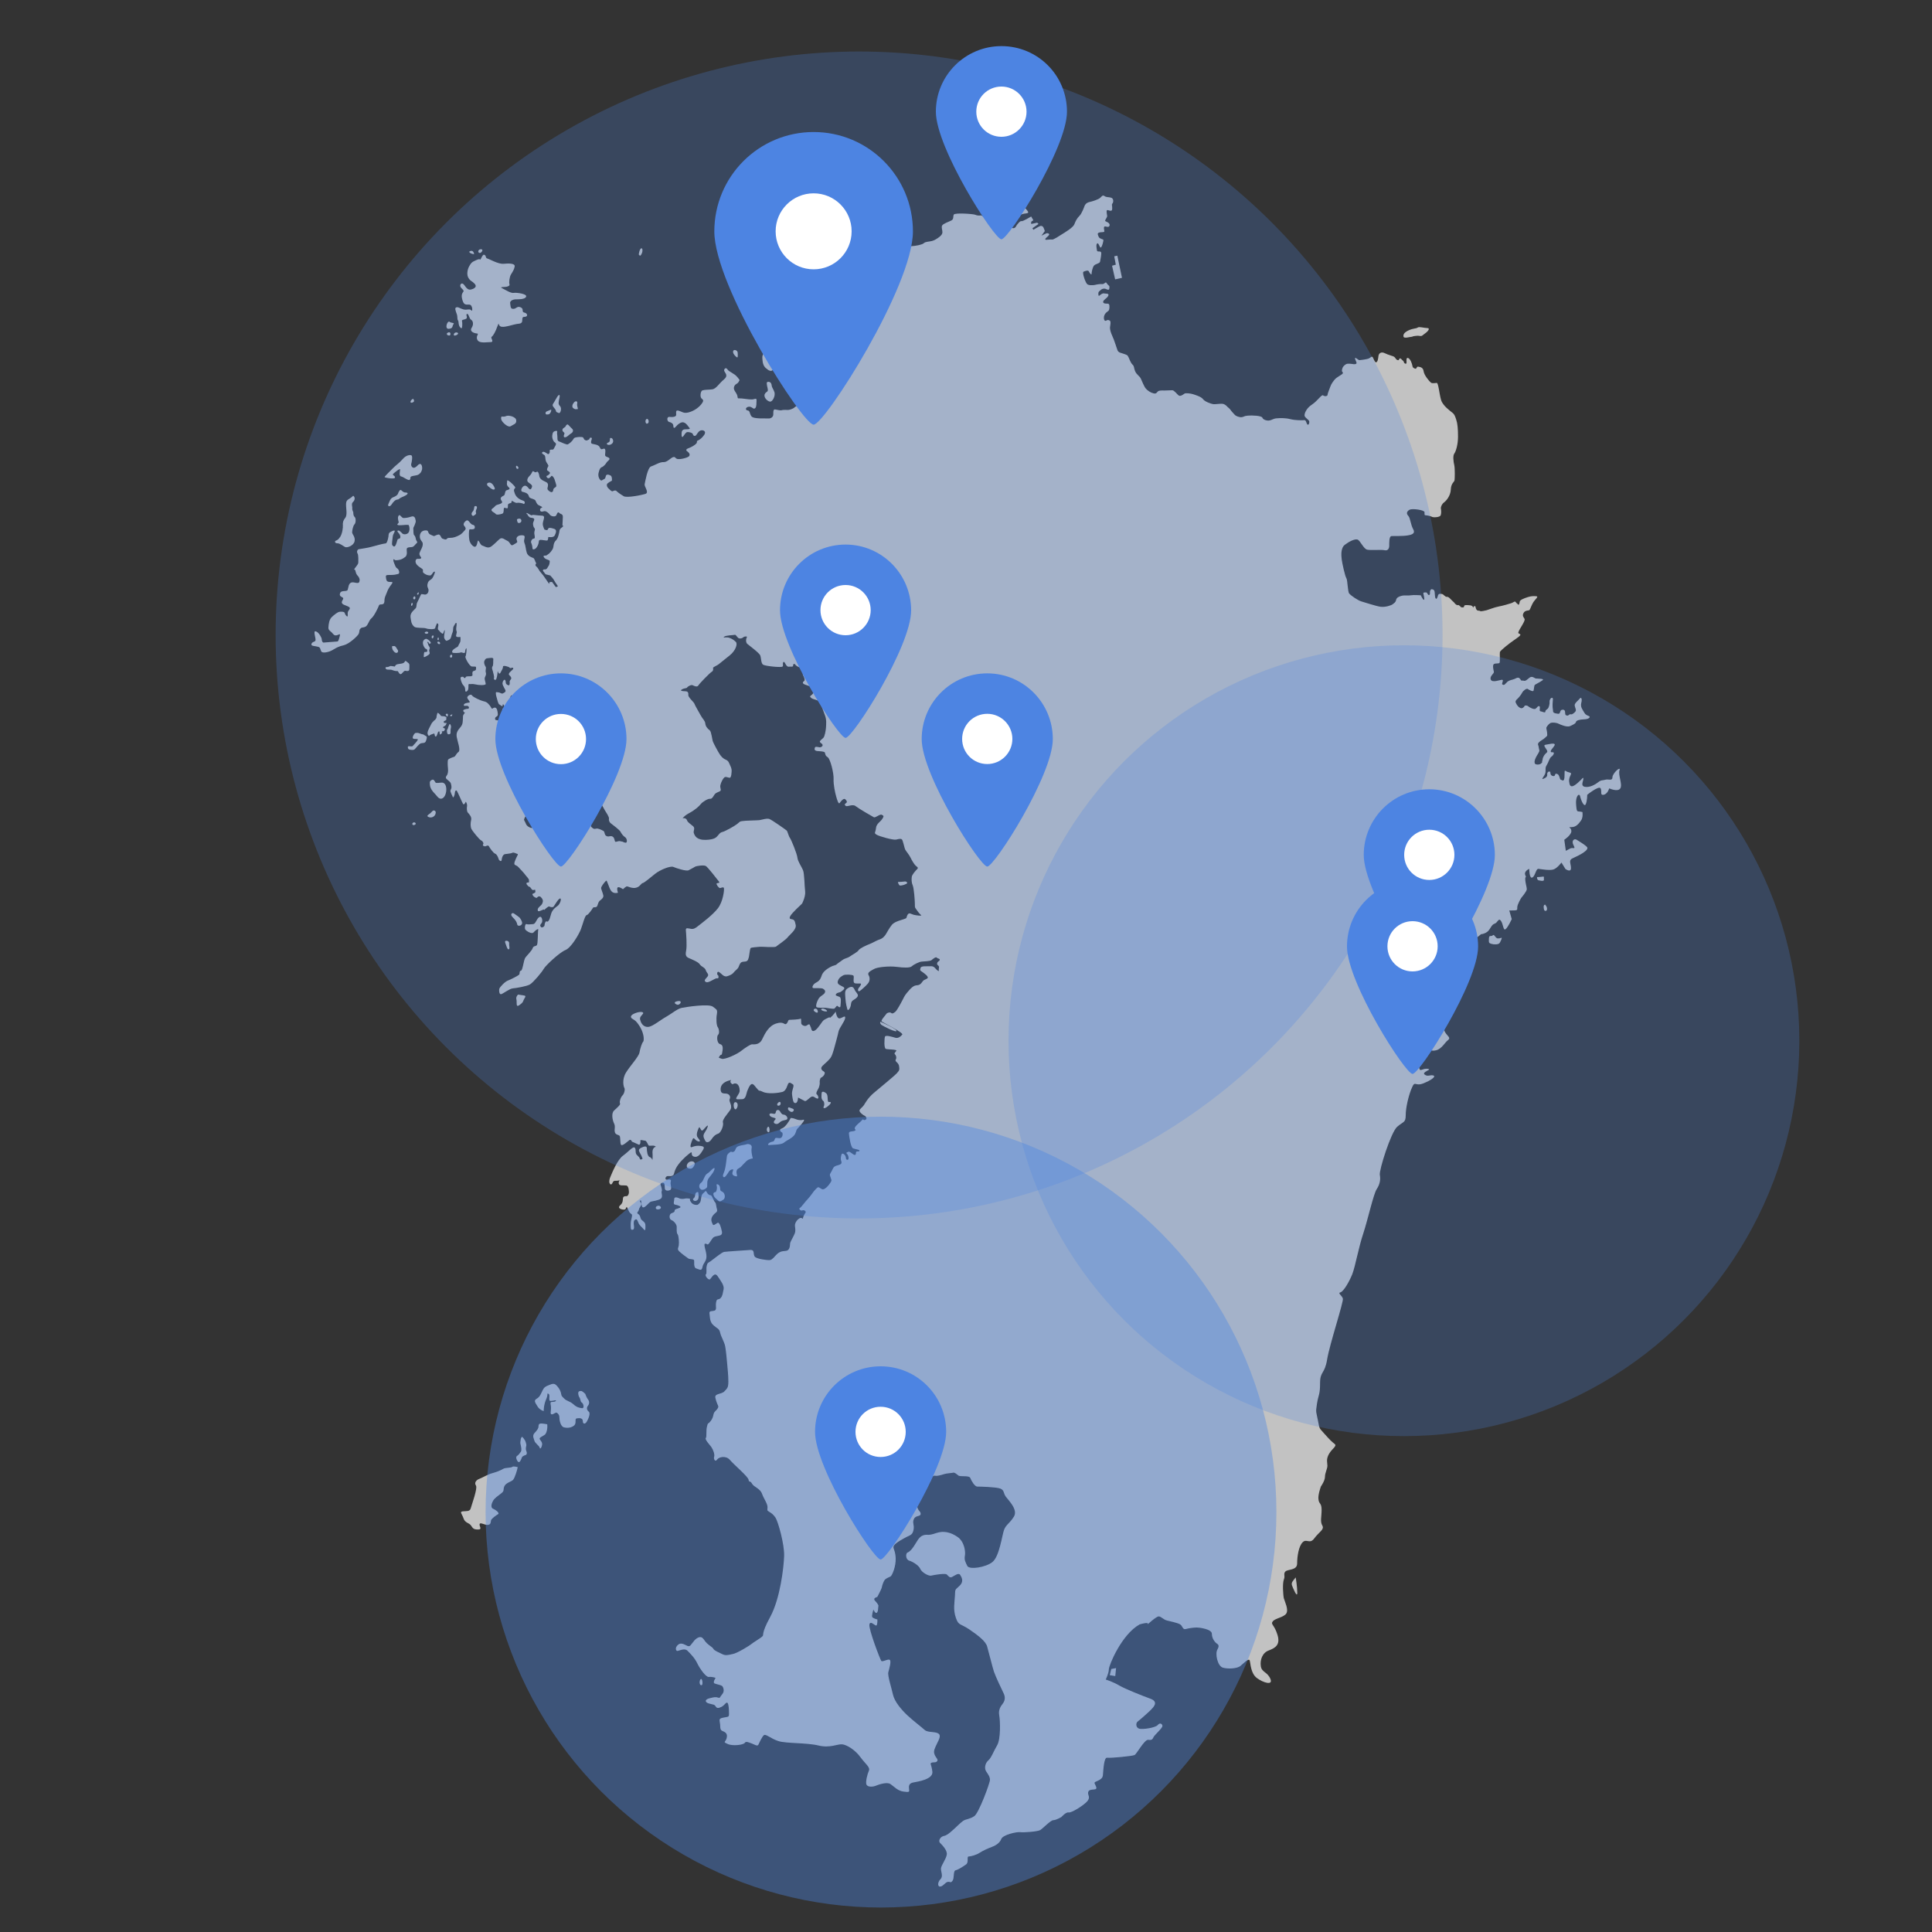 <?xml version="1.0" encoding="utf-8"?>
<!-- Generator: Adobe Illustrator 25.4.3, SVG Export Plug-In . SVG Version: 6.00 Build 0)  -->
<svg version="1.1" id="_レイヤー_2" xmlns="http://www.w3.org/2000/svg" xmlns:xlink="http://www.w3.org/1999/xlink" x="0px"
	 y="0px" viewBox="0 0 1500 1500" style="enable-background:new 0 0 1500 1500;" xml:space="preserve">
<rect x="0" y="0" width="1500" height="1500" fill="#333333" stroke="none"/>
<style type="text/css">
	.st0{fill:none;}
	.st1{opacity:0.7;}
	.st2{fill:#FFFFFF;}
	.st3{opacity:0.25;fill:#4D84E2;enable-background:new    ;}
	.st4{opacity:0.4;fill:#4D84E2;enable-background:new    ;}
	.st5{fill:#4D84E2;}
</style>
<g id="bg">
	<rect class="st0" width="1500" height="1500"/>
</g>
<g id="kyusyu" class="st1">
	<path class="st2" d="M368.1,197.3c-2,0-5.3-1.7-2.9-2.4C367.7,194,368.1,197.3,368.1,197.3z"/>
	<path class="st2" d="M372.6,196.4c-2,0-1.6-2.9,0.8-2.9S373.8,196.4,372.6,196.4z"/>
	<path class="st2" d="M372.6,201.4c0.5,1.4,1.7-4.1,3.3-3.6c1.7,0.4,0.8,2.4,2.4,2.9c1.7,0.4,8.6,4.5,12.7,4.1s9-0.4,8.6,2.1
		c-0.4,2.4-1.6,4.1-2.9,6.2c-1.2,2.1-1.6,6.2-1.2,7.4s-0.4,1.6-2,2.1c-1.7,0.4-6.2,0-3.6,1.2c2.4,1.2,6.9,4.1,9,3.6
		c2-0.4,11.3,0.8,9.4,3.3c-1.2,1.7-5.3,1.7-7.7,1.7s-5,1.2-4.5,3.3c0.4,2.1,0,4.1,2.4,4.1s2.9-2.4,5.7-1.2c2.9,1.2,0.4,3.6,2.9,4.1
		c2.4,0.4,3.3,3.3,0,3.3s0.4,4.9-4.1,5.3c-4.5,0.4-10.2,2.9-13.5,2.4c-3.3-0.4-1.6-4.9-3.3-0.4c-1.6,4.5-3.3,7.4-4.5,8.2
		c-1.2,0.8,2.4,4.1-0.8,4.1s-8.6,1.2-10.2-1.6c-1.6-2.9,1.3-4.8,0-5c-3.6-0.4-6.2-2-4.5-4.5c1.6-2.4,1.2-5.3-0.4-6.2s-2-5.3-3.3-4.5
		s1.6,3.3-1.6,4.1c-3.3,0.8-2,0.8-2,3.3s0,4.9-1.7,2.9c-1.6-2.1-0.8-4.1-1.6-5.3c-0.8-1.2-0.3-3.1-0.8-4.5c-1.2-3.3-2-5.3-0.4-5.7
		c1.6-0.4,2.4,0.8,5.3,1.6c2.9,0.8,5-0.8,6.2,0.8c1.2,1.6,1.2-4.5-1.6-4.5s-4.1,0.4-5.3-3.6c-1.2-4.1,0-5.3,0.8-6.5s-2-2.4-2.4-4.1
		c-0.4-1.6,1.2-3.3,2.9-1.2c1.6,2.1,2.9,4.5,5.7,3.6c2.9-0.8,4.5-2.4,2.4-4.5c-2-2.1-2.9-1.7-4.5-4.1c-1.7-2.4-1.2-6.5,0.4-9.4
		c1.6-2.9,2.4-3.3,4.1-4.1s4.1-2.1,4.5-0.8L372.6,201.4L372.6,201.4z"/>
	<path class="st2" d="M349.3,250c-1.9-1.9-4.5,5.7-0.8,5.3s2.4-2.4,3.6-3.6S350,250.8,349.3,250L349.3,250L349.3,250z"/>
	<path class="st2" d="M348.9,260.5c-2,0-2.9-1.7-0.8-2.4C350.1,257.3,350.1,260.5,348.9,260.5z"/>
	<path class="st2" d="M353.4,260.5c-1.8,0.5-1.2-2.4,0.8-2.4S356.3,259.8,353.4,260.5z"/>
	<path class="st2" d="M497.2,198.5c-1.2-0.4-1.6-0.4-0.8-3.3c0.8-2.9,2.4-3.3,2.4-0.8S497.2,198.5,497.2,198.5z"/>
	<path class="st2" d="M320.7,309.6c0,0,2,2-0.4,2.9S318.3,310.8,320.7,309.6z"/>
	<path class="st2" d="M393,323c-1.5,0.8-3.6,0.4-3.6,0.4s-1.2,1.6,0.8,4.1c2,2.4,5,4.5,6.5,3.3c1.7-1.2,4.5-1.6,4.1-4.5
		C400.5,323.4,394.7,322.2,393,323L393,323L393,323z"/>
	<path class="st2" d="M431.9,319.8c-0.4-2-1.2-2.4-2.4-4.1c-1.2-1.7,0.4-2.4,2-5.7c1.7-3.3,3.6-5,2.9-1.2c-0.8,3.6-1.2,4.9,0.4,6.5
		s0.4,6.2-1.2,5.3L431.9,319.8L431.9,319.8L431.9,319.8z"/>
	<path class="st2" d="M424.5,319.4c2.5-0.8,4.1-2.4,3.3,0s-2,2.4-3.3,2.4S423.3,319.8,424.5,319.4z"/>
	<path class="st2" d="M445.7,312.4c1.6-1.6,2.9-0.8,2.4,1.2c-0.4,2,1.6,4.5-0.4,4.1c-2-0.4,0.4,0.8-2-0.4
		C443.2,316.2,444.8,313.3,445.7,312.4L445.7,312.4z"/>
	<path class="st2" d="M440.3,329.6c-1.4,0.8-0.5,1.1-1.7,2c-1.2,0.9-2.1,1.2-1.9,2.6s2.1,1.4,1.4,2.9s-0.5,2.9,1.2,2.3
		c1.7-0.6,2.6-2.1,4.1-2.9s2.1-2.6,0.6-3.8S441.1,329.1,440.3,329.6L440.3,329.6z"/>
	<path class="st2" d="M393.8,373.6c-0.1,1-0.6,2.3,0.2,3.6c0.8,1.4,2.6,1.9,1.1,2.8s-2.3,0-2.9,2.3c-0.6,2.3-0.2,2-1.9,2.9
		c-1.7,0.9-1.9,2.1-1.2,3.1s1.4,1.9-0.3,2.7c-1.7,0.9-3.3,0.6-4.5,2.1c-1.2,1.5-3.2,2-2.6,3.3c0.6,1.2,2.6,1.7,3.1,2.6
		s3.5,0.5,5.2-0.2c1.7-0.6,0.6-4.3,1.5-4.5c0.9-0.2,2.4,0.9,2.7,0s-0.2-2.4,0.6-3.1c0.8-0.6,2.3-0.5,2.4-1.4
		c0.2-0.9-0.5-0.9,0.2-0.9s2.9,1.9,4,1.5c1.1-0.3,4.3,0.2,5,0.8c0.8,0.6,2.1-1.9-0.5-2.6c-2.6-0.8-5.2-2.6-6.2-5.4
		c-1.1-2.8-0.6-3.4,0-4c0.6-0.6,0.6-1-1.6-3.2c-2.1-2.1-4.3-3.8-4.5-2.6L393.8,373.6L393.8,373.6z"/>
	<path class="st2" d="M378.9,374.9c-1.3,0.6-0.8,1.9,0.3,2.8c1.1,0.9,2.9,2.4,4,2.4s1.1-0.6,0.8-1.4
		C383.7,378,382,373.7,378.9,374.9z"/>
	<path class="st2" d="M401.4,361.7c-1.5-0.5-0.6,2.8,0.6,2.3C403.3,363.5,401.9,361.9,401.4,361.7z"/>
	<path class="st2" d="M409.4,399.2c0.3,1,1.5,2.6,2.6,2.7c1,0.2,2.9,0.2,2.8,1.5c-0.2,1.4-1.2,2-0.9,4c0.3,2,0.6,1.9,0.9,2.4
		c0.3,0.6,0.8,0.8,0.3,2.3c-0.5,1.5-0.2,2.8,0,3.8c0.2,1.1,0.3,2.3-0.8,2.3s-2.4,2-1.9,3.2c0.6,1.2,1,3.2,1,4.3s1.4,1,2.3,0.3
		s2-2.4,2.4-4.1s0-2.4,1.2-2.7s5.4,0.9,5.8,0.3c0.5-0.6,0.6-2.6,0.6-2.6s4,0.8,5-1.2s1.7-4.3-0.2-5s-4-1.2-4.6-0.6
		c-0.6,0.6-0.6,1.9-1.9,1.4c-1.2-0.5-1.1,0.5-2-2c-0.9-2.4-0.6-3.1-0.3-4.6c0.3-1.5,1.7-4.3-0.5-4.5s-4.8-0.3-6.6-0.6
		c-1.9-0.3-1.2,0.9-3.1-0.2s-3.1-2.1-2.6-0.5L409.4,399.2L409.4,399.2z"/>
	<path class="st2" d="M403.6,547.8c-0.8,0-1.2,2.3-0.6,2.9c0.6,0.7,2.8,3.6,3.1,2.2S405.5,547.8,403.6,547.8L403.6,547.8z"/>
	<polygon class="st2" points="450.1,611.8 454,618.2 455.9,617.1 458.7,621.5 458.7,622.8 456.7,624.7 455,623.7 453.3,624.2 
		449.7,618.3 449.9,616.1 448,613.4 	"/>
	<path class="st2" d="M413.8,639.7c-1.2,0-1.5-1.4-0.6-1.9C414.1,637.4,415.3,639.7,413.8,639.7z"/>
	<path class="st2" d="M338.1,607.5c-1-1.7-1.5-2.6-2.8-2c-1.2,0.7-1.9,1-1.5,4c0.3,2.9,2.3,5.2,3.8,6.7c1.5,1.5,3.1,4.6,5.5,3.8
		s3.5-4.6,3.4-7.4s-1.1-4.8-3.2-5C341.2,607.6,338.6,608.3,338.1,607.5L338.1,607.5z"/>
	<path class="st2" d="M336.7,629.2c-1,0.2-1.4,1.2-2.7,2.3c-1.4,1-3.4,2-1.1,2.9c2.3,0.9,4.8-0.5,5.3-2.8
		C338.8,629.3,336.7,629.2,336.7,629.2L336.7,629.2z"/>
	<path class="st2" d="M321.2,638.5c0.8-0.3,2.6,1,0.8,1.9C320.1,641.2,319.3,639.2,321.2,638.5z"/>
	<path class="st2" d="M348.9,562.4c-0.4,0.8-0.8,1.9-0.9,2.2s-0.3,1.3-0.8,1.9c-0.5,0.5-0.1,3.6,0.8,3.6s1.9,0.1,1.8-1.7
		s0.2-3,0.4-4.1C350.2,563.1,349.3,561.5,348.9,562.4L348.9,562.4L348.9,562.4z"/>
	<path class="st2" d="M349.9,556.1c0,0-0.8-0.8-0.1-1s1.8-0.8,1.3,0C350.8,555.9,350.6,556.2,349.9,556.1L349.9,556.1z"/>
	<path class="st2" d="M347.7,554.3c-1-0.3-2-0.1-1.5,0.8c0.4,0.8,0.8,1.5,1.3,1S347.7,554.3,347.7,554.3L347.7,554.3z"/>
	<path class="st2" d="M344.6,556.1c0.8,0,2.4,0.7,2,1.3c-0.4,0.8,0.2,1.1-0.1,1.4s-0.4,0.5-1.1,0.8c-0.8,0.2-1,0.8-0.9,1.2
		c0.1,0.4,1.3,0.8,1.8,0.4c0.4-0.4,0.3,0.7,0.3,0.7s-0.5,1.1-0.8,1.4c-0.3,0.3-0.5,0.2-1.2,0.7c-0.8,0.4-0.8,1-0.2,1.2
		s1.4,0.7,1.1,0.8s-0.2,1.7-1.3,1.7s-0.9,0.3-1.2,0.4c-0.3,0.1,0.8,0.7,0,1.2c-0.8,0.7-1.5,1.5-1.6,0.5s0-2.4-0.8-1.9
		c-0.8,0.7-0.6,0.8-1.1,2.2s-0.9,2-1.5,1.7c-0.6-0.3-0.5-2.3-0.9-2.3s-1.5,0.5-2.4,0.8c-0.9,0.3-1.6,1.1-1.6,1.1s-1.5-0.8-1.1-2.9
		s2.4-5.2,2.7-6.1s1.8-2.5,2.4-3c0.8-0.4,1.9-2,1.8-2.4s0.6-3.5,0.9-3.6s2.3,1.7,2.4,2.2S344.7,556.1,344.6,556.1L344.6,556.1
		L344.6,556.1z"/>
	<path class="st2" d="M328.6,570.2c-1.3,0-3.5-1.3-4.7-1.2s-1.4-0.2-2.2,0.8c-0.8,0.9-1.9,3.2-0.8,3.7s3.9-0.1,3.5,0.8
		c-0.4,0.9-1.6,2.4-2.6,3.4c-1,0.9-1.2,1.8-2.2,1.8s-1.8-0.2-2.5-0.1c-0.8,0.1-0.5,2.2,0.6,2.5s3.5,0.8,4.5-0.4s3.3-4,4.6-4.4
		c1.3-0.4,3,0.1,3.7-1.4c0.8-1.6,1-3.4,0.8-3.8C330.9,571.5,328.6,570.3,328.6,570.2L328.6,570.2L328.6,570.2z"/>
	<path class="st2" d="M314.6,513.1c-0.6,1-0.6,1.4-2,1.9c-1.4,0.4-2.9,0.4-4.3,0.8c-1.4,0.4-1.7,1.7-1.7,1.7s-1.6-0.2-2.9-0.4
		c-1.2-0.2-1.4,0.8-3.3,0.8s-1,1.6,0,1.9c1,0.2,3.3,0,4.1,0.4s3.1,1,3.9,0.8s1.2,2,2.4,2.4c1.2,0.4,2.6-2.9,3.9-2.6
		c1.2,0.2,3.1,0.7,3.1-1.4s0.4-3.9-0.6-4.5c-1-0.7-2.2-2.2-2.7-1.6L314.6,513.1L314.6,513.1z"/>
	<path class="st2" d="M304.4,501.7c0,1,0,2.2,0.8,3.3s1.7,2,2.7,1.9s1.6-1.4,0.8-2.4c-0.8-1-1.4-3.1-2.9-2.9L304.4,501.7
		L304.4,501.7L304.4,501.7z"/>
	<path class="st2" d="M330.5,496c1.1-0.5,5.3,3.1,3.6,3.6c-1.6,0.6-0.8-1-1.9-1.2s-0.2,0.2,0.2,1.9c0.4,1.7,1.9,2.2,1,3.9
		c-0.8,1.7,1.4,2.9-0.8,4.3s-3.9,2.4-3.6,1c0.2-1.4,0-3.3,0.8-3.3s2.4,0.2,1.9-1.4c-0.6-1.7-0.8-0.2-2-1.9c-1.2-1.6-2.7-5.5,0.8-6.9
		L330.5,496L330.5,496z"/>
	<path class="st2" d="M340.3,497c-0.9,0-0.8-1.4-0.2-2S341,497,340.3,497z"/>
	<path class="st2" d="M340.1,498.2c1.5-0.3,2.2,1.9,1,1.9S338.9,498.4,340.1,498.2z"/>
	<path class="st2" d="M335.8,495.6c-0.8,0.2-1-2,0.2-2.2S336.6,495.4,335.8,495.6z"/>
	<path class="st2" d="M332.4,490.9c-0.9-1.2-3.5,0-2.4,0.8S333,491.8,332.4,490.9z"/>
	<path class="st2" d="M350.3,508.3c0.8-0.3,1.2,1.6,0.2,2.2C349.5,511.2,348.6,508.8,350.3,508.3z"/>
	<path class="st2" d="M322.1,465.2c-0.9,0.6-1.9-0.8-0.8-1.9S322.9,464.5,322.1,465.2z"/>
	<path class="st2" d="M319.7,468.2c0.8-0.6,1,1.2,0.2,2S318.9,468.9,319.7,468.2z"/>
	<path class="st2" d="M325,459.8c-1.2,0.6-1.6,2-0.6,1.9C325.4,461.5,325,459.8,325,459.8z"/>
	<path class="st2" d="M309.9,400c0.8-0.6,1.9,2.2,3.5,2.2s3.9-0.4,5.5-1c1.7-0.6,3.1-0.4,3.6,1.9c0.6,2.2,0.2,2.2-0.4,4.1
		s-1.4,2.2-1.2,3.5c0.2,1.2-0.2,4.1,0.8,5c1,0.8,1,2.6,1.4,3.6c0.4,1,1.4,1.6,0.4,2.4s-1.9,2.4-3.1,2.9c-1.2,0.4-3.9,0-4.5,1.2
		c-0.6,1.2,1,5-1.4,6.7c-2.4,1.9-4.1,2.2-5.9,2.4c-1.9,0.2-1.9,0-2.6-0.6c-0.8-0.6-0.8,1.2,0,2.9s1,3.3,2.4,4.1s2.2,3.9,0.8,4.3
		s-3.1,0.8-5.7,0.8s-4.1-0.2-3.9,1.4c0.2,1.7,0.2,3.5,2,3.9c1.9,0.4,4.3-0.6,2.4,1.9c-1.9,2.4-2.9,4.3-3.6,6.3
		c-0.8,2-1.9,4.1-1.9,5.9s-0.2,2.9-1.4,3.3c-1.2,0.4-2.4-0.2-2.9,1c-0.4,1.2-3.6,8.2-5.9,10c-2.2,1.9-2.6,6-5.1,6.7
		c-2.4,0.8-2,0-3.3,1.2s-0.6,2.4-1.4,4.1s-7.2,7.7-11.4,8.8c-4.3,1-5.9,2-8.6,3.6c-2.7,1.7-8.1,3.1-9.1,1.2s-0.4-3.1-2.7-3.6
		c-2.2-0.6-5.3-0.4-4.9-2c0.4-1.7,2.1-1.7,2.9-2.4c0.8-0.8-0.2-3.5-0.4-5.1c-0.2-1.7-0.4-3.1,1.4-2.2c1.9,0.8,4.1,4.7,4.1,5.9
		s0.6,2.6,1.4,2.6s8.8-0.8,10.2-0.8s1.4-1,1.9-2.4c0.4-1.4,1-3.3,0.4-3.3s-3.3,2.2-5.1-0.2s-3.9-2.6-3.6-5.3
		c0.2-2.6,0.6-5.7,2.4-7.6c1.9-1.9,4.7-4.1,6.2-4.3c1.4-0.2,3.8-0.2,4.1,1c0.2,1.2,1.9,3.3,2.2,2.4s-0.2-2,0.2-3.3
		c0.4-1.2,2-2.4,1.4-3.3s-2.4-1.4-4.3-2.2s-2.2-1.9-1.4-3.3s1-1.9,0.2-2.4c-0.8-0.6-2.9-1-1.9-3.5s5.3-0.6,5.9-2.6
		c0.6-2,0.6-4.7,2.7-5.5s5.3,1.4,6.2-0.4c0.8-1.9,0-3.6-1-4.7s-1.4-1.7-1.9-3.9c-0.4-2.2-2,0-0.4-2.2c1.6-2.2,2.6-3.1,2.6-4.5
		s0.2-5.7-0.6-6.9s-0.2-3.1,1-3.3c1.2-0.2,7.9-1.2,10-1.9c2-0.6,9.6-2.6,10.8-2.6s2-4.1,2.2-5.3s-0.2-2.6,1.6-3.6
		c1.9-1,3.9-1.9,3.1,0s-1.2,2-1.4,3.9s-0.8,5.5-0.4,6.2c0.4,0.6,1.4,2,2.4,0.6c1-1.4,1.4-4.3,1.9-5c0.4-0.6,2.4,0,2-2.4
		c-0.4-2.4-3.1-3.6-2-4.3c1-0.6,2.6,1.2,3.6,2.2c1,1,3.6,0.8,4.7-0.6c1-1.4,1-3.3,0.6-4.9c-0.4-1.7-0.8-1-1.6-1.2
		c-0.8-0.2-6.5,0.8-7.4,0s1.2-1,0.8-2.4S308.4,401.1,309.9,400L309.9,400L309.9,400z"/>
	<path class="st2" d="M310.7,380.4c1.2-0.2,1.9,2,4.1,2s2.2,1,0.2,2.2s-3.6,1.4-5,2.6c-1.2,1.2-1.9,0-3.9,1.9
		c-2,1.9-1.6,2.4-2.9,3.5c-1.2,1-2.4,0.2-1.6-1.4s1.4-4.3,3.6-5.1s3.6-1.9,3.9-3.1C309.4,381.8,310.6,380.4,310.7,380.4L310.7,380.4
		L310.7,380.4z"/>
	<path class="st2" d="M324.8,360.8c-0.6,0.6-2.2,2.4-3.5,2.4s-2.4-1.6-2-3.1c0.4-1.4,1.2-5.9,0.2-6.5c-1-0.6-4.1-0.4-6.9,2.9
		c-2.9,3.3-5.3,4.7-7.7,7.2c-2.4,2.4-6.3,6.2-6.3,6.7s8.4,2,8.1,0.2c-0.2-1.9-3.1-1.4-0.8-3.3s4.5-3.6,4.7-2.9
		c0.2,0.8-1.2,5.1,0.8,5.5c2,0.4,5.7,3.6,6.7,2.6c1-1,0-2,1.2-2.6c1.2-0.6,4.1-0.6,5.5-1.4c1.4-0.8,2.4-2,2.9-4.1
		C328,362.4,327.3,358.8,324.8,360.8L324.8,360.8L324.8,360.8z"/>
	<path class="st2" d="M274.2,384.9l-0.3,0.3c-2.7,2.7-5,2.2-5.2,5.8c-0.2,3.6,1.2,8.6-0.6,11c-1.9,2.4-2,4.1-1.9,5.7
		c0.2,1.7-0.4,6.5-2,9s-2.4,2.6-3.5,3.1c-1,0.4-0.8,2,1.2,2s4.3,2,6,2.9c1.6,0.8,6.7-1,7.4-4.5s-1.9-5.3-1.9-6.9s0.8-5.3,1.9-6.3
		c1-1,1.2-4.7,0-5.7s-1-3.6-1-3.6s-1-1.9-0.8-3.1s-1-3.5,0.6-4.9S275.8,385.8,274.2,384.9L274.2,384.9L274.2,384.9z"/>
	<path class="st2" d="M367.5,400.6c-1.4-0.2-1.9-2-0.6-3.3c1.2-1.2,1.2-3.1,1.4-3.9c0.2-0.8,2.6-0.8,1.9,1.2c-0.8,2-1,2.4-0.6,3.6
		s-2,2.2-2,2.2L367.5,400.6L367.5,400.6z"/>
	<path class="st2" d="M401.8,405.2c-0.3-1-1-2,0.4-2.4c1.4-0.4,2.6,0,2.6,1.6s-2.6,2.4-3.1,0.8H401.8L401.8,405.2z"/>
	<path class="st2" d="M405.3,715.9c-0.6-2-2-3.6-2-3.6s-2.9-2.2-4.3-3.1s-3.3,0.7-1,2.9s3.3,3.9,3.6,5.7
		C401.9,719.6,406,718.8,405.3,715.9L405.3,715.9L405.3,715.9z"/>
	<path class="st2" d="M392.9,730.4c-1.5,0.2-0.4,2,0,3.3c0.4,1.2,1.2,3.9,2.2,3.3s0-3.1,0.2-4.1
		C395.5,731.8,394.9,730.3,392.9,730.4L392.9,730.4z"/>
	<path class="st2" d="M402.2,772.2c-1,1-1.7,2.2-1.2,4.1c0.4,1.9-0.6,5.9,1.9,4.3c2.4-1.7,3.1-2.4,3.6-4.1c0.6-1.6,2.6-3.3,0.4-3.6
		S402.2,772.2,402.2,772.2L402.2,772.2z"/>
	<path class="st2" d="M701.1,687.2c-1.1,0.2-2.6,0.8-3.1-0.3c-0.5-1.1-1.7-2.3,0.3-2.2s4.3-0.6,5.2-0.2c0.9,0.5,1.2,1.2,0.2,1.7
		C702.6,686.8,701.2,687.2,701.1,687.2L701.1,687.2z"/>
	<path class="st2" d="M431.8,334.5c-0.8,0.2-2.3,0.2-2.8,2.3s-0.3,3.5,0.6,5.3c0.9,1.9,2.9,1.5,1.7,3.8s-1.5,3.2-2.4,3.2
		s-2.4-0.2-2.1,1.1c0.3,1.2-0.6,2.7-1.5,2.3c-0.9-0.5-3.1-2.4-4.1-1.5c-1.1,0.9,0.3,1.5,1.4,2.3c1.1,0.8,0.6,2.9,1.2,4.6
		c0.6,1.7,2.4,3.3,1.9,4.1c-0.6,0.9-1.5,2.9-0.6,3.4c0.9,0.5,2.1,1.4,1.9,2c-0.3,0.6-1.5,1.9-2.4,2c-0.9,0.2,0.2,2.1,1.4,1.9
		s2-2,2.4-1.9c0.5,0.2,1.7,1,2.4,3.6c0.8,2.6,1.7,4.5,0.6,5.2c-1.1,0.8-1.7,0.8-1.9,2.4s-1.4,2.1-3.2,0.6c-1.9-1.5-1.2-2.1-0.9-3.8
		s-0.2-2.7-2.4-3.6c-2.3-0.9-4.1-2.4-4.3-4.3c-0.2-1.9-1.1-4-2.1-3.1c-1.1,0.9-2.3-0.6-2.8-0.6s-1,2.1-2.4,3.4s-2.8,3.6-1.5,5
		c1.2,1.2,3.4,2.1,3.2,3.5s-1.1,2.8-2.1,2c-1-0.8-1.7-2.6-3.5-2.6s-4.3,4.3-1.6,4.8c0.9,0.2,3.5,0.8,4.3,2.4s0.3,1.9,2.1,2.6
		c1.9,0.8,3.1,0.8,3.6,2.1c0.6,1.4,1.2,2.6,2.1,3.1s4.1,1.7,2.6,2.1s-1.7,2.4-0.6,2.9s2.3-0.5,3.4-0.2c1.1,0.3,2.6,1.4,3.5,2.7
		c0.9,1.4,4.3,1.9,5,0.5c0.6-1.4,1.2-3.1,2.3-1.9s2.9,0.6,2.8,3.3c-0.2,2.6-0.2,5.2-0.3,6c-0.2,0.8,1.1,0.5,0.3,1.4
		c-0.8,0.9-2.4,1.4-2.6,3.1s-1.1,6-2.6,7.4s-1.9,2.9-2.1,4.8s-1.1,2.9-2,4.1c-0.9,1.2-2.1,2.1-2.9,2.6c-0.8,0.5-0.5,0.5-2,0.5
		s-0.6,1.5,0.5,2.3c1.1,0.8,3.4,1.1,3.5,1.9s-0.3,3.2-0.9,3.8c-0.6,0.6-1.1,2.9-2.9,2.7c-1.9-0.2-1.4,1.2-1.4,1.2l2,2.6l3.6,0.9
		c0,0,2.4,2.6,2.6,3.1s2.6,4.3,3.2,5c0.6,0.6-1.5,0.9-1.5,0.9l-2.9-4l-2,0.2c0,0,0,1.7-0.5,1s-4.3-6.2-4.3-6.2l-2.9-3.5
		c0,0-1.4-2.6-2.1-3.1s-1.5-1.5-0.9-2.1c0.6-0.6,0.3-1.1,0-1.5c-0.3-0.5-1-3.1-1.9-3.4c-0.8-0.3-4.1-1.2-5-4
		c-0.9-2.8-0.8-5.3-1.9-7.9c-1-2.6,2-5.5-1.5-5.7c-3.5-0.2-5,1.7-4.5,3.4c0.6,1.7,0.8,1.9-0.3,2.6s-2,1.3-2.9,1.7
		c-1.5,0.6-2-2.6-4-3.4c-2-0.8-4-3.1-6-1.4s-5,5-7.2,6.2c-2.3,1.2-5-0.8-6.2-1.1c-1.2-0.3-1.9-2.1-2.6-3.2s-0.9-0.8-1.2,0.6
		s-0.8,3.8-2.3,3.5c-1.5-0.3-3.5-2.7-4-5.2c-0.5-2.4-0.5-8.1,0.2-8.3c0.6-0.2,1.7,0.2,3.1-0.2c1.4-0.3,1.2-2.9-0.2-3.2
		s-1.7-0.8-2.8-2c-1-1.2-1.7-2.3-3.2-1c-1.5,1.2-2,2.7-1,3.8c0.9,1,1.5,2,0.5,3.2c-1,1.2-2.9,3.2-3.8,3.6c-0.9,0.5-3.5,2-6.2,2.3
		c-2.6,0.3-3.2-0.2-4.1,0.9c-0.9,1.1-2.4,0-3.4-0.2s-1.5-3.4-3.1-3.2c-1.5,0.2-3.2,1.4-3.6,1.2s-1.1-0.3-2.8-1.2s-1.4-2.4-2.1-2.9
		s-2.8-0.5-4.3,0.6c-1.6,1.1-2.1,4.1-1.2,6s2.3,2.1,1.7,5c-0.6,2.8-2.9,5.2-2.4,6.9s2.1,2.4,0.9,3.1c-1.2,0.6-3.2-0.5-3.8,1.2
		c-0.6,1.7,0.3,3.4,2.4,5c2.1,1.5,3.4,1.9,3.2,3.2c-0.2,1.4,0,1.4,1.2,2.3s2.9,1.4,4.3,1.4s1.9-2.3,3.1-2.9c1.2-0.6,0.6,1.4-0.8,4.1
		c-1.4,2.8-3.2,1.9-4.1,4.8c-0.9,2.9,0.5,3.8,0.6,5.2c0.2,1.4-0.5,2.9-1.9,3.5s-3.4-0.9-4,0.2c-0.6,1-1.5,3.5-2.7,5.7
		s-0.3,3.8-1.5,5s-2.9,2.6-3.6,4.5s0,3.6,0.2,5.2c0.2,1.5,0.9,3.4,2.6,4.6c1.7,1.2,7.4,0.5,9,1.2s6.9,1,7.1-0.3
		c0.2-1.4,1.1-2.6,1.1-3.2s1.9-0.8,1.2,2.1s0.5,2.6,0.8,3.2c0.3,0.6,2.8,3.1,3.1,2.1s1.1-3.1,1.2-2.4c0.2,0.6-0.5,3.2-0.5,5
		s1.4,3.2,1.9,3.1c0.5-0.2,3.1-0.5,3.6-3.2c0.6-2.8,1.5-3.4,1.5-5.7s0.6-2.4,1.5-4.1c0.9-1.7,1.4-0.8,1.2,0.8
		c-0.2,1.5-0.6,3.6,0,4.8c0.6,1-0.9,3.4-0.2,4.1c0.8,0.8,3.1,0.3,3.1,0.3s0.6,3.1-0.5,4.8c-1.1,1.7-0.9,2.4-1.7,2.9
		c-0.8,0.5-2.6,1.5-3.4,2.3c-0.8,0.8-0.9,1.5-0.6,2.1c0.3,0.6,5.5,0.5,6.4,0s3.4,1.5,3.5-0.5s0.9-3.1,1.1-2.6s-0.2,5.2-0.8,6.2
		c-0.6,0.9,3.2,7.8,5,7.8s3.4,0,3.2,0.5c-0.2,0.5,0.5,2-0.8,2.6c-1.2,0.6-1.7,0.2-2,1.5c-0.3,1.4,0.6,2.3-0.6,2.8
		c-1.2,0.5-4.1-0.2-4.6,0.8c-0.5,0.9-0.5,1-1.4,0.5c-0.9-0.7,0.5-0.5-0.9-0.7c-1.4-0.2-1.9,0.5-1.7,1.5c0.2,1.1,0.9,3.8,2.1,5
		c1.2,1.2,1.5,2.3,1.5,4.1s2.1,0.7,2.4-1.4c0.3-2-0.3-3.8,0.8-3.6c1.1,0.2,2.4-0.3,4.8,0.3c2.3,0.6,8.1,1,7.9-0.5
		c-0.2-1.5-0.8-2.8-0.8-4.1s1.5-2.6,0.9-4.6c-0.6-2,0.6-3.4-0.2-4.6c-0.8-1.2-1.5-3.1-0.9-4.5c0.6-1.4,1.4-2,2.3-2s4.8-1,4.6,0.6
		s0.2,4.6-0.6,5.7s-0.2,2.3,0.2,3.6c0.3,1.4,1.4,4.8,0.9,5.4c-0.5,0.6,1,2.7,1.9,0.6c0.8-2.2,1-6,1-6s1.1,3.4,2.1,1.4
		c1.1-2,2.1-3.5,2-4.8s4.6,0,5.2,0.8s1.4,0,1.9,0s1.7,0.2,0.2,1.7s-2.6,2.3-2.6,2.8s-0.5,0.7,0.3,1.4s1.7,1.9,1.4,2.6
		c-0.3,0.8-1.4,1.7-1.2,2.6s0,2.9-0.9,2.6s-2-0.8-2.1-2s-0.3-2.4-1.1-2.3c-0.8,0.2-1.7,2-1.4,3.4c0.3,1.4,0.8,1.7,1.2,2.8
		c0.5,1,1.9,2.6,0.5,3.5c-1.4,0.9-1.9,1.4-3.1,0.7s-2.9-0.8-3.5-0.8s-0.3,2.2,0.2,3.8s1.2,5.2,2.1,5.7c0.9,0.5,2,1.5,2.4,1.4
		c0.5-0.2,0-2.2,0.9-1.2c0.9,0.9,1.1,2.6,0.6,2.6s-1.4,0.7-1.4,0.7s-0.3,2.3,0.2,2.9s-1.2,1-0.3,1.5c0.9,0.5,3.2-0.6,3.8-0.8
		c0.6-0.2,2,1,2.8,1.4c0.8,0.3,0.9,1.5,1.9,1.9c0.9,0.3,1.5-1.5,1.5-1.5s2.1,0.5,2.1-0.9s0.3-0.9-0.8-2c-1.1-1-3.1-2.3-3.3-3.2
		c-0.2-0.9-0.9-1.1-1.7-2.3s-1.4-1.5-0.9-3.4s0.9-3.8,1.7-4.1s1.7,2,1.4,3.2s-1,3.2,0,3.5c1.1,0.3,2,0,2.6,0s3.4,0.8,4.1,0
		s1.1-3.1,1.1-3.1s2.9,1.5,3.2,2.4s0.6,1.2,1,1.1c0.5-0.2,1.6,0.6,0.9,1s-1.2,1.4-0.9,2c0.3,0.7,1.7,1.1,1.7,1.1l-0.8,1.7
		c0,0-1.5,0.9-0.9,1.4c0.6,0.5,4.6-0.3,5-0.5c0.5-0.2,0.6,1.2,1.2,1.9c0.6,0.7,3.4-0.5,3.4-0.9s2.8,0.9,2,2.3
		c-0.8,1.4-2.3,1.2-3.2,2.9c-0.9,1.7-1.1,5-0.5,6.9c0.6,1.9,3.8,0.7,4.5-1.4c0.6-2,1.4-4.5,1.5-5.3c0.2-0.9,2.6-3.4,3.1-3.5
		s4.6-0.3,5.5-1c0,0,5.5-2.9,7-1.4s7.6,6.2,8.3,7.4s2.1,2.4,3.6,3.6s5.2,2.2,5.5,3.4s6.7,7.1,7.1,9.5c0.3,2.4,0.6,7.9,0.9,9.5
		c0.3,1.5-0.9,5.5-2.1,6.4s-2.8,1.5-3.1,2.8c-0.3,1.2,0,4.3,0,6.2s-1.2,7.4,0,11s5.5,9.1,6.4,10.1c0.9,0.9,2.1,3.6,3.1,5.2
		c0.9,1.5,3.4,5,3.1,6.4s0.6,3.1,1.5,3.6c0.9,0.7,6.7,5,7.4,6.4s2.1,3.4,3.6,4.3s2.1,4.5,0.3,4.3c-1.5-0.2-2-0.9-2.7-0.9
		s-1.4-0.5-2.6-0.3c-1.2,0.2-1.5,0.5-2.4,0.5s-0.5-3.2-2.4-4.1c-2-0.9-2.4,0.5-4.5-0.3c-2-0.8-1.2-3.4-2.6-4.1s-4-2.2-5.7-1.7
		s-2.3-0.2-3.5-1.2c-1.2-1.1,0.6-3.3-1.4-3.4s-0.3,1.9-2.1,1.5c-1.9-0.3-5,0.2-5.8-1.5s-0.5-2.9-2-2.8c-1.5,0.2,0,2.2-2,2.2
		s-2.6,0-4-1.5s-3.2-1.5-3.1,0.2c0.2,1.7,1.4,4.6-0.2,5.5c-1.5,0.9-3.2,2.9-3.2,5.2s0,3.1-1.2,2.9s-2.3-1-2.4-2
		c-0.2-0.9,0-2.9-1.4-2.9s-1.4,1.5-1.4,2.6s1.1,3.4,0.2,3.8s-1.2,1.2-1.1,2.3c0.2,1,0.2,3.1-0.8,2.2c-0.9-0.9-1.5-3.6-2.1-5
		s-7.6-8.3-9.1-9s-2.6,0.5-3.8,0.3s-3.4-1.5-4-3.2s-1.7-2.8-1.4-3.5s0.8-2.4,1.4-2.4s2.4,3.1,3.1,2c0.6-1,1.5-2.9,2.1-3.5
		s0.8-1.7,0-2.9s-1.2-2.9-1.2-4.1s0.2-2.3-1.4-2.4c-1.5-0.2-2.9,0.9-3.5,1.5c-0.6,0.7,0.3,2.3-0.9,1.7s-1.5-2.9-0.9-4
		c0.6-1.1,2.4-0.5,1.7-2s-1.9-4.3-2-5.7c-0.2-1.4-0.8-5.7,0.8-7.9c1.5-2.3,3.1-2,3.2-0.7c0.2,1.4-0.5,5,0.3,5.7s0.9,2.7,1.2,4.1
		c0.3,1.4,0.5,4.8,1.7,5.2s2.1-2.3,2.7-4.3c0.6-2,0.8-5,0.3-9.6s-0.8-5.5-1.4-7.2s0-4.1,1.5-4.3c1.6-0.2,5,0.8,4.5-1.2
		s-2.3-4.1-3.3-5c-1-1.2-1.4-3.1-1.5-4c-0.2-0.9-1.4-2.6-3.1-4.3s-2.1-2-4.1-2.3c-2-0.3-0.9,1.4-2.9,1.4s-1.9-1.5-2.7-2.3
		c-0.9-0.8-2.6-1.7-3.6-2.8c-1.1-1.1-1.5-1.9-2.3-1.7c-0.8,0.2-0.6,2.4-0.2,3.4c0.5,0.9-1.1,1.5-1.5,2.3c-0.5,0.8-0.2,1.9,0.3,2.3
		c0.5,0.5,1.7,0.2,1.7,0.9s-1.2,2-2,2s-2.4-0.3-3.2,0.8s-0.3,1.7-2.1,1.2s-3.2-1.4-3.2-3.5s0.3-4.8,0.3-4.8s0.6-2.9,1.2-3.5
		s3.2-3.2,3.2-4.1s-0.2-2.9,0.2-3.5c0.3-0.7,2.7-1,4.1-2.8c1.4-1.7,2.3-3.4,1.9-4.8c-0.5-1.4-2.3-2.7-3.6-2.4
		c-1.4,0.3-2.9,0.9-4.1,0.9s-0.8,2.2-2.4,1.9s-3.1,0-2.8-1.7s2.3-1.1,2.1-3.3s-0.6-5-2.3-5s-2,1.7-2.7,0.3s-2.3-3.3-3.2-4
		c-0.9-0.8-2.6-1.2-3.8-1.5s-7.2-2.8-8.1-4.3s-4.1,0.7-3.6,2c0.5,1.4,2.9,3.5,1.4,3.6c-1.5,0.2-3.6,0.5-4,1.5c-0.3,1-0.2,1.2,2,1
		c2.1-0.2,2.4,2.3,1.1,2.3s-3.5,0.7-3.6,1.2c-0.2,0.7,0.2,0.9,0.5,1.4c0.3,0.5,1.4-0.3,0.2,1.2c-1.2,1.5-0.9,2-1,3.8
		c-0.2,1.9,0.2,4.3-1.9,6.7c-2,2.4-3.5,4.1-2.9,7.7c0.6,3.5,3.2,10.1,1.4,11.5c-1.9,1.4-2.4,3.5-3.4,3.8s-4.5,1.5-4.8,2.4
		c-0.3,0.9-0.3,4.1,0,6.6c0.3,2.4-0.2,4.1-0.6,5c-0.5,0.9-1.7,1.9-0.6,3.1s3.2,2.3,3.5,3.8c0.3,1.5,0.8,2.9,0,4.3
		c-0.8,1.4-0.3,1.7,0,2.7c0.3,1.1,1.4,2.9,1.5,3.5c0.2,0.7,1.4-1.2,1.5-3.2c0.2-2,0.9-2.4,1.5-1.9c0.6,0.7,4.1,8.9,4.8,10.1
		c0.6,1.2,1.5-0.2,1.5-0.2l0.8-1.4c0,0,1.2,2,0.9,3.5c-0.3,1.5-0.2,4.1,0.6,5c0.8,0.9,3.2,3.2,2.6,5.7c-0.6,2.4-0.6,5.3,0.2,7
		c0.8,1.7,6.2,8.3,7.4,8.8s2.4,2.2,1.7,3.2c-0.8,1.1,0.8,1.4,1.4,1.5c0.6,0.2,2.4-1.4,3.1,0s3.4,5.2,4.8,5.7
		c1.4,0.5,2.4,2.9,2.7,4.1c0.3,1.2,2.3,2.7,2.4,0.6c0.2-2.2,1.1-3.6,1.9-4.1s4.9-0.5,6.2-1.2s2.9,0.5,3.8,0.7s0.9,0.3-0.2,2.4
		c-1,2.2-2.7,5.5-1.4,6.2c1.4,0.7,2,0.9,3.2,2.3c0,0,4.1,4.3,4.8,5.4c0.6,1,3.1,3.2,2.9,4.3c-0.2,1,0.6,1.7-0.8,1.7
		s-1.4,0.9-0.8,1.7s1.5,1.7,2.1,1.7s1.6,2.3,2.3,2.4c0.8,0.2,1.9-0.3,1.9-0.3s0.6,1.9,0,2.3s-1.4,0.9-1.9,1
		c-0.5,0.2,0.3,1.7,1.2,2.3s1.9,1.2,2.4,0.5c0.6-0.8,1.2-0.9,2-0.8c0.8,0.2,2.6,2.3,2.4,3.8s-0.8,2.6-1.9,3.5c-1,0.9-2.6,2.2-2,3.8
		s5.3-2.2,4.8-0.5c0,0,3.4-3.2,4-2.8s2.7,1,3.5,0c0.8-1,3.6-6.2,5-6.2s-0.2,4.5-1.9,5.7c-1.6,1.2-3.1,2.2-4.3,4.3
		c-1.2,2-1.4,5.5-2.7,7.2c-1.2,1.7-1.6,0-2.2,0.7c-0.6,0.6-1,2-1,2.9s-2.2,2.6-3.1,1s0.8-2,1.2-3.6c0.4-1.7-0.4-5.1-2.4-3.6
		c-2,1.4-2.6,5.1-4.5,5.3c-1.9,0.2-4.3,0.4-5.3,0s-1.6,3.3-0.8,4.3c0.8,1,5,3.9,6.5,2c1.6-1.9,3.9-3.1,3.5-1.9
		c-0.4,1.2-0.2,10.5-1,11.8s-2.6,0.4-3.3,2.4c-0.6,2-4.3,5.5-5.7,7.4c-1.4,1.9-2,10-3.5,10.2c-1.4,0.2-0.6,2.2-1.4,3.1
		c-0.8,0.8-6.2,3.6-8.6,4.5c-2.4,0.8-6.3,5.1-6.7,6.3s-0.2,4.7,1.4,4.3s6.5-4.3,9-4.5s11-1.6,13.4-3.1c2.4-1.4,9.2-9.4,10.6-12
		s12.4-12.9,17-14.7c4.5-1.9,10.5-12.4,11.9-16.1c1.4-3.6,3.1-10.8,4.5-11s4.5-5,4.9-5.7c0.4-0.8,2.7,0.2,3.3-1.4
		c0.6-1.7,1-3.3,2-4.1c1-0.8,3.1-2.2,2.7-4.1s-1.4-4.1-1.7-5.5c-0.2-1.4,3.1-5.3,3.9-5.9c0.8-0.7,2,5.3,3.9,7.9s5.3,1.4,5.3,1.4
		s-1.2-3.3-0.2-4.1c1-0.8,4.1,1.4,4.1,1.4s2.2-2.2,3.1-2.2s4.1,1.9,7.2,1s3.6-3.3,5.1-3.6c1.4-0.4,5.7-4.1,9.6-7.2
		s11.8-6.3,14.1-5.3s10,3.5,11.8,2.6s4.5-2.4,5.3-2.9c0.8-0.4,6.5-1.4,8.1-0.4c1.7,1,8.2,9.6,10,11.8c1.9,2.2-2.4,0.7-1.6,2.4
		c0.8,1.9,1.9,2.6,2.4,2.9c0.6,0.2,3.1-1.4,3.3,0.2c0.2,1.7-0.7,10.2-4.7,15.5c-4.1,5.3-12.5,11.5-14.9,13.4c-2.4,2-3.9,2.9-5.9,2.6
		c-2-0.2-4.3-1.4-4.1,1s1,12,0.2,16c-0.8,3.8,0.2,4.8,2.2,5.7s7.2,2.9,8.4,4.8c1.2,2,4.1,2.4,4.7,4.7c0.7,2.2,2.9,3.1,1.2,5
		c-1.6,1.9-3.1,3.1-1,4.1s6.9-3.3,8.6-2.9c1.7,0.4,1-2.6,0.4-2.6s-0.7-3.5,1.2-2.2c1.9,1.2,3.1,3.5,5.7,3.3c0,0,4-1,5.4-2.9
		s3.4-2.7,4.1-4.8c0.8-2,1.2-3.1,2.6-3.5c1.4-0.5,3.8,0.2,4.6-1.9c0.8-2,0.8-3.1,1.1-5c0.3-2,0.5-3.1,0.8-3.8s5.8-0.9,7.2-1.1
		s11.7,0.8,12.7-0.2c1-0.9,7.2-5,8.8-7c1.5-2,7-6,6.4-9.6c-0.7-3.6-1.2-4.1-2.6-4.5c-1.4-0.3-2.8-0.2-1.7-2.4c1-2.3,8.4-9,9-9.6
		c0.7-0.7,3.1-6.4,2.6-9.8c-0.5-3.4-0.5-13.8-1.7-16.5c-1.2-2.8-4-6.7-4.3-9.6c-0.3-2.9-4.6-13.6-5.8-15.3c-1.2-1.7-1.7-5-2.6-5.8
		s-11.3-8.1-13.3-8.9c-2-0.8-6.2,0.7-7.9,0.9s-11,0.3-13.2,0.7c-2.2,0.3-1.7,0.5-4,2.3s-9.6,5.8-11.5,6.2s-2.6,1.9-3.5,2.8
		c-0.9,0.9-1.9,3.1-9.3,3.3s-8.6-3.4-9.3-5.2s1.4-3.8-0.7-5.5c-2-1.7-4.1-2.9-4.6-4.5c-0.5-1.5-2.4-2-3.1-1.5s0.3-1.7,4.8-4.1
		s7.7-5.3,9-7s5.5-4.3,7.2-4.1s2.6-2.2,3.6-3.5s2.9-1.7,4.1-2.4c1.2-0.8,0.3-1.9,0.2-3.5c-0.2-1.7,2.2-7.2,3.8-7.5s3.5,1.2,4.1,0.3
		c0.7-0.9,0.8-2.8,0.9-4.1c0.2-1.4,0-3.1-1.1-5.2c-1-2.2-1.2-3.5-3.5-4.5s-3.5-2.6-4.5-4s-4.8-8.4-5.3-9.8c-0.7-1.4-1.2-7.9-2.6-9
		c-1.4-1-3.2-2.9-3.4-5.2s-2-3.4-3.6-6.4s-4.3-7.4-4.8-8.9c-0.5-1.5-5-5-4.8-7c0.2-2.2-0.8-2.8-2.6-2.8s-4.3-0.3-2.4-1.4
		c1.9-1.1,3.6-0.8,4-1.4c0.3-0.7,2.9-2.4,4.3-1.9c1.4,0.7,3.6,1.7,4.5,0.2c0.8-1.5,9.5-10.3,10.5-10.7s1.2-2.2,0.9-2.8
		c-0.3-0.7,3.3-2,4.3-2.9c1.1-0.9,4-3.2,8.6-6.9c4.6-3.6,6.4-9,4.8-10.5s-2.4-2.1-4.8-3.1s-5.8,0.3-4.3-0.9c1.5-1.2,7.2-1.2,8.3-1.5
		s1.9,2.6,3.6,2.8c1.9,0.2,2.6-0.6,3.1-1c0.5-0.5,3.4-1,2.6,0.3c-0.8,1.4-0.7,3.4,0,4.5c0.7,1,9.6,7.1,10.5,9.5
		c0.8,2.4,0.5,6,2.2,7.1s14.4,2.4,15.1,1.4c0.8-1-0.3-2.4,0.6-3.4c0.9-0.9,1.5,1.7,2.6,2.8s1.4,0.7,2.7,0.7s2.4,0.2,2.3-1
		c-0.2-1.2,1.2-1.4,1.5-0.7s2.9,2.4,4.1,2.4s2.7,1.5,2.4,2.8c-0.3,1.2-0.9,2-0.2,3.4c0.8,1.4,1.5,3.5,0.9,4.1
		c-0.7,0.7-1.7,1.1-0.8,2.2c0.9,1.1,7,2,7.9,4.1s0.3,2.9-1,4.3c-1.4,1.4-2.4,1.2-0.9,2.6c1.5,1.4,6,1.7,6.7,3.1s2.8,6.7,4.1,10.5
		c1.4,3.8,0.9,6.9,0.8,9.5c-0.2,2.6-1,6.7-1.9,7.8c-0.8,1.1-3.6,2.6-2.7,3.6c0.9,1.1,1.4,0.8,1.9,1.9c0.5,1-1.1,2.3-2.6,2
		c-1.5-0.3-3.1-0.8-3.4,0.5s-0.2,1.7,0.9,2.2c1,0.5,6.4,0.2,6.9,1.4c0.5,1.2,0.2,2.4,2.2,3.6s4.8,12.2,4.6,16.9
		c-0.2,4.6,1.2,10.7,2,13.6s1.9,6.4,2.8,5s3.1-4,4.3-2.8c1.2,1.2,1.7,2.2,0.6,2.9c-1,0.8-1.5,1.2-0.3,2.2s5.3-1.7,7.7,0.2
		s12.7,7.9,14.1,8.6s4.6-2.6,6.2-1.9c1.5,0.8,1.9,1,0.3,3.4c-1.6,2.3-4.5,3.6-4.8,7.1c-0.3,3.4-1.9,3.6,0.5,5s13,4.3,15.1,3.8
		s3.5-0.9,4.5-0.2c0.9,0.8,1.9,6.6,2.7,8.1c0.9,1.5,3.1,4.1,4,6s2.9,5.4,4.1,6.4c1.2,1,2.3,1.5,1,2.7c-1.2,1.2-4,4.3-4.1,6
		c-0.2,1.7-0.3,4.1,0.7,6.4s1.7,11.8,1.7,14.8s0,2.3,1.5,4.5s2.6,3.3,3.4,4s-3.6,0.2-5.7-0.3c-2-0.5-3.8-2.3-5,0.2
		c-1.1,2.4-0.2,2.2-2,2.9c-1.9,0.8-7.7,1.9-10,4.6c-2.3,2.8-4.3,6.9-5.2,8.1c-0.9,1.2-2.2,2.5-3.8,3.1c-2.9,0.9-5,2.4-7.9,3.6
		c-3.1,1.2-8.1,3.5-9,5s-4.8,3.4-6.7,4.8c-2,1.4-4,1.4-5.8,2.8c-1.9,1.4-3.8,2.6-4.6,3.4s-2.4,0.7-4.6,1.9c-2.2,1.2-6,3.5-7,6.9
		c-1.1,3.4-2.4,4.3-4.6,5.5c-2.2,1.2-3.4,4-1.7,4.1c1.7,0.2,6-0.3,7.4,0.5s2.2,1.9,1.2,3.4s-2.9,1.9-4.5,4.1
		c-1.5,2.3-2.4,5.5-1.9,6.6c0.7,1,6.2,0.5,7.4,0.7s5.8,0.9,6.4,0.7s1.9-2.2,2.3-2.3s2.6,2.8,2.7-0.2c0.2-2.9,0.7-6-0.8-6.7
		s-3.8-0.9-2.6-2.3s2.8-0.8,4-1.9c1.2-1,3.5-2.3,1.6-3.5c-2-1.2-5.2-1.9-4.3-4.6c0.9-2.7,2.7-3.6,4.3-4.5c1.5-0.8,6.7-0.5,7.7,0.2
		s-0.5,4.8,0.8,5.8c1.2,0.9,5.2,0,5.2,0.7s-0.7,1.9-1.7,3.1c-1.1,1.2-0.8,3.5,0.9,2.3s4.3-3.6,6-5.5s1.9-4.6,0.7-6.6
		c-1.2-2,1.2-3.2,4.1-4.8c2.9-1.7,12.2-2.4,17.7-1.7s10.3,0.9,11.8-0.5c1.5-1.4,5.7-3.5,7.7-3.6c2-0.2,6.6-0.3,7.5-1.1
		c0.9-0.8,3.4-2.9,4.1-2s2.7,0.7,2.3,1.9c-0.5,1.2-1.7,0.9-2,2.6s1.9,1.5,1.4,3.4s0.7,3.4-1.2,2s-2.3-3.4-5.3-3.2
		c-3.1,0.2-7.4-0.5-7.8,1.4c-0.5,1.9-0.5,1.7,1.2,2.9s5.8,4,4,5.2c-1.9,1.2-2.8,1-3.8,2.6c-1,1.5-1.9,2.3-3.4,2.6s-3.1-0.3-6.7,3.8
		s-3.5,4.3-5,7.2s-4.5,8.6-6,9.8c-1.6,1.2-2.4,1.5-3.1,0.8c-0.6-0.8-3.2-0.3-3.8,0.8c-0.6,1-4.3,4.8-3.6,5.7s17.3,8.8,16,10.3
		s-3.1,3.1-5.5,2.4s-7.5-2.3-7.9-0.8c-0.5,1.5-0.9,9,0.7,9.5c1.5,0.5,8.9,0.3,8.1,1.5c-0.8,1.2-1.9,1.9-1.1,2.6s1.4,2.6,0.9,3.6
		c-0.5,1.1-0.7,1.4,0.2,2.3s2,1.7,2.2,3.8s0.5,2.6-1.7,5s-13.2,11.3-17.9,15.3s-6.7,7.9-7.8,9.6c-1.1,1.7-3.2,2.8-3.4,4.1
		c-0.2,1.4,3.1,3.8,4,4.1s2.4,2.4,0.5,3.2c-2,0.8-1.1-1.4-2.6,0.3s-5,4.1-5.5,5.8s1.6,1.4,0,2.3c-1.5,0.9-4.8,0-4.6,2.2
		s1.4,10.8,3.2,11.5c1.9,0.7,5.7,1.1,5,2c-0.8,0.9-2.6-0.2-2.7,1.2c-0.2,1.4,0,1.9-1.1,1.9s-3.8-3.1-5-2.4s-2,0.5-0.8,1.7
		s1.7,4.6,0.2,4.5c-1.5-0.2-0.8-1.4-1.5-2.9s-2.6-2.8-3.1-1.1c-0.5,1.7-0.5,2-0.5,3.5s2,3.5-1.5,4.5c-3.5,0.9-4,1.4-5,3.6
		s-2,3.2-2,4.1s1.4,3.6,1.2,4.6s-4.8,7.9-7.5,6.4c-2.8-1.5-2.4-2.2-4.6,0c-2.2,2.2-4,5.5-6.2,7.7s-5,6.4-6.2,7
		c-1.2,0.7,0.7,2.4,1.9,1.9c1.2-0.7,3.4,0.7,2.4,1.9c-0.9,1.2-1.9,3.4-1.9,4.3s-0.9-1.2-2.8,0s-3.6,3.6-3.4,5.8s0.7,4-0.3,6.2
		c-0.9,2.2-3.1,5.8-3.4,7s0.3,5.8-3.4,6.2c-3.6,0.3-5.2,0.7-7.9,3.6c-2.7,3.1-3.6,3.6-5.2,3.6s-9.5-0.9-11-2.7
		c-1.5-1.9,0.3-5.5-3.6-5.2c-4,0.3-18.4,1.2-20.2,1.5c-1.9,0.3-8.9,6.2-10.7,7.4s-2.2,0.9-2.8,3.4s0.3,5.8-0.7,6.7s2.2,5,3.4,3.6
		c1.2-1.2,3.4-5.8,5.8-2.2c2.4,3.6,5.2,7.1,4.6,10.1c-0.7,3.1-0.7,5-2.2,6.7c-1.5,1.9-3.1,0-3.6,3.4c-0.7,3.4,1.2,6.4-2.2,6.7
		s-3.1,0.7-2.8,3.4c0.3,2.7,0.3,5.5,3.1,7.9c2.7,2.4,4.3,2.4,5,5.5c0.6,3.1,3.4,7.4,4,11s1.2,9.8,1.5,13.5c0.3,3.6,0.9,8.9,0.9,13.5
		s-0.7,5.2-3.1,7.7c-2.4,2.4-7.7,1.5-7,4.9c0.7,3.4,1.9,5.5,2.2,6.4c0.3,0.9,0,1.9-2.2,4s-0.9,4-3.4,7.4s-2.2,0.9-3.1,4.6
		c-0.9,3.6,0,7.7-0.9,8.9s2.8,4.9,4.3,7c1.5,2.2,2.7,5.8,2.2,7.4c-0.7,1.6,0.7,4.6,2.2,2.4c1.5-2.2,7-3.4,10.1,0.3
		s14.1,12.9,14.4,15.3c0.3,2.4,1.2,0.3,2.7,3.1c1.6,2.7,6.2,3.6,7.7,7.7s4.3,7.7,4.3,10.4s-0.7,2.4,1.2,3.6s3.1,1.9,5,4.6
		c1.9,2.8,7,20.5,6.7,29.8c-0.3,9.1-3.1,33-10.7,47.1c-7.7,14.1-4.6,13.8-6.2,15.3c-1.5,1.5-7.4,4.9-8.3,5.8
		c-0.9,0.9-11.3,7.4-14.7,7.9c-3.4,0.7-5.5,1.5-8.3,0c-2.8-1.5-5.8-2.4-6.7-4c-0.9-1.5-2.8-2.2-5-4.3c-2.2-2.2-1.9-2.7-3.6-4.3
		c-1.9-1.5-5,0.3-7,3.1c-2.2,2.7-2.4,3.6-4,3.4c-1.5-0.3-5-3.4-7.7-1.2c-2.8,2.2-1.9,4.9-0.7,4.9s5.5-2.4,7.7-0.3s5.8,5.8,7.7,9.8
		c1.9,4,6.7,11,9.1,10.7s5.2,0.7,5.2,0.7s-2.4,3.6-0.9,4.3s4.8,1.2,5.8,1.9c0.9,0.6,2.4,4,0.3,6.4s-1.5,3.4-3.4,2.7
		c-1.9-0.6-3.1-0.3-6.7,0.6c-3.6,0.9-3.6,3.1-0.3,4s4.3,0.7,5.2,2.2c0.9,1.6,2.2,1.6,4.6,0.4c2.4-1.2,3.6-4,4.6-3.1s1.2,5.5,1.2,8.3
		s-0.3,2.4-4,3.1c-3.6,0.7-3.6,1.2-3.1,4c0.6,2.7-0.3,5.5,1.9,6.4c2.2,0.9,4.3,1.9,3.4,5.5s-3.4,2.7,0.7,4.6
		c4,1.9,12.6,0.7,13.4-0.9c0.9-1.5,3.6,0,5.5,0.6c1.9,0.7,4.3,2.4,5,0.9c0.7-1.5,2.8-6.2,4.3-7.4s5.5,2.8,11.3,4.6
		c5.8,1.9,22,1.2,31,3.4c8.9,2.2,14.7-1.2,18.4-0.9c3.6,0.3,10.1,4.3,14.1,9.8s7.9,7.9,6.7,10.7c-1.2,2.7-2.7,8.6-1.9,10.7
		c0.9,2.2,5.2,1.9,7.4,0.9c2.2-0.9,8.6-3.1,11.3-1.2c2.8,1.9,5.5,5.2,10.1,5.8s4.6,0.3,4.3-1.9s-0.3-4.6,3.4-5.2
		c3.6-0.7,15.3-2.4,14.7-8.3c-0.7-5.8-2.2-6.4-0.7-7c1.5-0.7,3.6,0.3,4.6-1.5c0.9-1.9-4-4-2.2-9.1c1.9-5.2,5.5-9.5,3.4-11.7
		c-2.2-2.2-8.6-0.9-11-3.1c-2.4-2.2-8.9-7.1-13.4-11.3c-4.6-4.3-10.1-10.7-11.3-16.2c-1.2-5.5-4.3-14.7-3.6-17.4s2.4-8.3,1.2-9.5
		c-1.2-1.2-5.8,1.9-6.7,0.7c-0.9-1.2-9.8-24.4-9.2-28.2c0.7-3.6,4.6,1.5,5.5,0.7c0.9-0.9,0.7-4.6,0.7-4.6s-3.4-0.9-4-1.9
		s0.9-5.8,0.9-5.8s1.5,3.4,2.7,2.4s0.9-4.3,1.2-5.2c0.3-0.9-2.2-3.6-2.2-3.6s-1.5-1.2-0.9-2.2c0.7-0.9,2.2-1.2,2.2-1.2
		s3.4-6.2,3.6-7.7s1.5-4.9,2.4-5.8c0.9-0.9,3.1-1.9,4.3-2.4c1.2-0.7,4.3-7.7,4-14.4c-0.3-6.7-2.8-7.7-1.2-9.8
		c1.5-2.2,7.7-5.5,10.1-6.7s4.3-1.5,5-5.5c0.7-4-1.2-5.2,0.3-8.3c1.5-3.1,5.2-1.5,5.2-4s-3.4-2.2-2.7-8.9c0.6-6.7,2.2-14.1,4.6-14.1
		s5.5-0.6,6.2-3.4c0.7-2.7,1.9-3.4,3.4-3.1s4.6-0.6,6.4-1.2c1.9-0.7,6.4-0.9,7.4-1.2c0.9-0.3,2.4,0.9,4,2.2c1.5,1.2,8.3-0.3,9.2,1.9
		c0.9,2.2,3.4,6.7,5.5,6.7s14.4,0.3,17.7,1.5s2.4,3.4,4.3,6.2c1.9,2.7,9.8,10.1,6.4,15.6c-3.4,5.5-6.2,6.2-7.7,10.4
		s-3.6,20.5-8.9,24.8c-5.2,4.3-18.1,6.2-19.6,3.1s-2.4-4.6-1.9-7.7c0.7-3.1-0.3-11-5.5-14.7c-5.2-3.6-10.7-5.2-16.8-3.1
		c-6.2,2.2-6.4,0.9-9.2,1.5c-2.7,0.7-4,1.9-7,7c-3.1,5.2-5,6.2-6.2,6.7c-1.2,0.7-1.5,5.2,1.5,6.2c3.1,0.9,7.7,4,8.6,6.4
		s6.2,5.8,8.6,5.2c2.4-0.6,10.7-1.9,11.9-0.9c1.2,0.9,2.2,3.1,4.3,1.9c2.2-1.2,5-3.4,6.2-1.5c1.2,1.9,3.1,5.2-0.7,8.6
		c-3.6,3.4-3.1,2.2-3.4,7.7s-1.5,10.4,0.7,16.9c2.2,6.4,3.4,4.3,10.5,9.1c7,4.8,12.6,9.1,13.8,13.2s4.1,16,5.3,19.6
		s5.7,13.1,6.9,15.5s2.9,5.7-0.4,9.8c-2.2,2.7-3,5.6-2.4,8.6c0.8,4.5,1.2,18.4-1.6,23.2c-2.9,4.9-4.5,9.8-6.9,11.8
		c-2.4,2.1-3.3,6.1-1.6,8.6c1.6,2.4,2.9,4.1,2.9,6.5s-8.6,25.8-12.2,28.2c-3.6,2.4-6.2,2.1-8.6,3.6c-2.4,1.7-6.2,5.7-8.6,7.7
		c-2.4,2.1-4.1,3.6-6.5,4.1c-2.4,0.4-4.5,3.6-2.9,5.3c1.7,1.7,5.7,5.7,5.3,9s-4.1,8.1-4.5,10.6c-0.4,2.4,2,6.2-0.4,8.6
		c-2.4,2.4-2.4,6.2,0,5.7c2.4-0.4,3.6-3.3,5.7-3.6s2,1.2,3.6-0.8s0.4-7.7,2.4-8.2c2-0.4,5.7-2.8,8.1-4.5c2.4-1.6,0.4-6.2,2-6.2
		s6.2-1.2,8.6-2.9c2.4-1.6,6.9-3.6,9.4-4.5c2.4-0.8,6.2-2.9,7.4-6.2s12.2-5.7,14.7-5.3c2.4,0.4,13.4-0.4,15.5-1.6
		c2-1.2,8.1-7.7,10.2-7.7s6.2-2.4,6.2-2.4s3.6-4.1,5.7-3.6c2,0.4,10.2-4.5,13.9-8.1c3.6-3.6,0.8-5.3,1.2-7.4s2-2.1,5-2.4
		s0.4-3.3,0-4.9s6.2-1.7,6.5-6.2c0.4-4.5,0.8-13.9,3.3-13.5s19.6-1.2,21.3-2.1s7.7-12.2,10.6-11.8s3.3-0.4,4.1-2.1s6.9-6.9,6.9-8.6
		s-2-2.9-3.6-0.8c-1.7,2.1-11.5,3.6-14.3,2.9c-2.9-0.8-2.9-4.5-1.2-5.7s8.1-6.9,10.2-9c2-2.1,6.2-6.2-0.4-8.6
		c-6.5-2.4-19.2-7.4-24.1-10.2c-4.8-2.9-10.6-4.7-10.6-4.7s2.4-4.9,2.4-7.9s9.8-27,23.9-34.9c0,0,7.9-2.4,6.2,0c0,0,6.7-6.2,8.6-6.2
		s3.6,2.4,6.2,3.1c2.4,0.6,8.6,1.9,10.5,3.1s1.9,4.3,4.3,3.6s6.7-1.2,8.6-1.2s11.7,1.2,11.7,4.9s2.4,6.7,4.3,7.9
		c1.2,0.8,1.2,2.2,0,4.3c-1.9,3.1,0,12.9,4.3,14.1s11,0.6,13.4-1.2c2.4-1.9,6.7-6.7,7.4-4.3s0.7,9.8,5.5,13.5
		c4.8,3.6,12.9,6.2,10.5,0.6c-2.4-5.5-6.7-4.9-7.4-9.8c-0.7-4.9,1.2-10.4,6.2-12.2c5-1.9,9.2-4.3,6.7-12.2
		c-2.4-7.9-5.5-7.9-3.6-10.4c1.9-2.4,8.6-3.1,10.5-6.1c1.9-3.1-1.2-9.2-1.9-11.7c-0.6-2.4-1.2-11.7,0-14.7s-0.6-4.3,1.2-6.2
		c1.9-1.9,9.1-0.7,9.1-6.2s1.2-13.4,4.3-16.5c3.1-3.1,5.5,1.9,9.1-3.1c3.6-4.9,7.9-6.7,6.2-9.8c-1.9-3.1-0.6-6.7-0.6-12.2
		s-1.9-4.3-2.4-7.9c-0.7-3.6,1.9-10.4,1.9-10.4s3.1-4.3,3.1-7.4s1.9-6.2,1.9-8.6s-1.2-4.9,1.2-9.1c2.4-4.3,6.7-6.2,4.3-7.9
		c-2.4-1.9-3.6-3.1-7.9-7.9s-3.6-3.6-5-10.4c-1.2-6.7-1.9-5.5-0.7-12.9c1.2-7.4,2.4-6.7,2.4-16s3.6-6.7,5.5-18.4
		s12.9-44.7,12.2-47.2c-0.7-2.4-4.3-4.3-1.9-4.8c2.4-0.7,6.7-7.9,9.2-14.1c2.4-6.2,4.9-20.8,8.6-31.8c3.6-11,7.9-30.6,10.4-34.3
		c2.4-3.6,3.1-7.4,2.4-11c-0.7-3.6,8.6-33,13.4-37.3c4.9-4.3,6.7-3.1,6.7-9.1s2.4-16,4.9-21.5c2.4-5.5,2.4-0.7,8.6-3.1
		c6.2-2.4,10.4-5.5,7.9-6.2c-2.4-0.7-4.3,1.2-6.7-0.7s5.2-3.7,3.1-4.3c-4.8-1.2-6.7,3.1-7.4-1.2c-0.7-4.3-1.2-4.8-1.9-6.7
		s0.7-3.6,1.9-6.7c1.2-3.1,3.1-5.5,5.5-3.1s3.6,4.3,7.9,3.1c4.3-1.2,6.7-6.2,9.1-7.9c2.4-1.9-0.7-3.1-2.4-6.2
		c-1.9-3.1,1.2-3.1-1.9-3.1s-6.2,3.6-7.9-0.7c-1.9-4.3-3.6-5,0.7-15.3c4.3-10.5,7.9-17.2,12.2-18.4c4.3-1.2,7.4,0,9.1-3.1
		c1.9-3.1,4.9-3.1,6.7-7.9c1.9-4.8,0.7-7.9,0.7-11s-3.6-5.5-0.7-8.6c3.1-3.1,9.1-7.9,9.1-7.9s2.4,0,4.9-1.9c2.4-1.9,3.1-5.5,5.5-6.2
		c2.4-0.6,3.1-4.8,4.9-2.4c1.9,2.4,1.9,7.9,3.6,6.7c1.9-1.2,4.9-7.9,4.9-7.9l-1.9-6.7c6.7,0,6.2,0,6.2-2.4s3.1-7.4,3.1-7.4
		s4.3-5,4.3-6.7s-1.2-5-1.2-7.9s1.2,0,0-3.1s3.1-4.8,3.1-4.8s0,7.9,2.4,6.7s2.7-7.1,4.9-6.7c4.3,0.6,7.9,1.2,11,0.6
		c3.1-0.6,6.7-5.5,6.7-5.5l3.1,5c0,0,4.3,3.1,4.3-0.7s-2.4-6.2,1.9-7.9c4.3-1.9,12.9-6.2,10.4-8.6s-6.2-4.3-7.9-5.5
		c-1.9-1.2-4.3,0.7-2.4,4.3s-0.5,1.5-2.4,2.4l-3.6,1.9l-1.2-8.6c0,0,5.5-3.6,5.5-6.7s-3.6-3.1,0-3.1s5.5-2.4,7.4-5
		c1.9-2.4,1.2-6.7,1.2-6.7c-4.3-1.2-4.3,1.2-4.9-5.5c-0.7-6.7,2.4-9.8,3.1-6.7c0.7,3.1,3.1,8.6,4.3,6.2s1.2-7.4,1.2-7.4
		s9.1-7.4,10.4-5c1.2,2.4-0.7,5.5,2.4,5c3.1-0.7,4.3-5,4.3-5s6.7,3.1,8.6,0s-1.9-10.5-0.6-14.1c1.2-3.6-5.5,2.4-5.5,5.5
		s-3.1,1.2-5.5,1.9c-2.4,0.7-3.1,0-5.5,1.9s-6.7,4.3-10.4,3.6c-3.6-0.7-1.2-4.3-1.2-6.2s-0.7,0-4.3,3.1s-6.2,4.3-6.7-0.7
		c-0.7-4.8,3.6-6.7,0-7.4s-3.6-3.6-3.6,2.4s-2.1,3.3-2.9,3.3s-1-3.6-2.4-4.3s-1.9-0.4-2.2,0.8s-2.4,0.7-3.1-0.4s0-2.4-1-2.4
		s-0.8-0.2-1.6,0.8c-0.8,1,1,2.9-2.6,4.5c-3.6,1.7,0.7-2,1-4.7s-0.4-3.5,1-5.7s2.1-5.5,3.6-6.5s2.4-2.9,1.6-3.3
		c-0.8-0.4-2.2,0.4-2.1-1s4.1-4.7,2.9-5.5c-1.2-0.8-3.4,0-6.2,0.4c-2.6,0.4-1.6,1.2-0.8,2.6c0.8,1.4,2.1,2.6,1,3.6s-2.1,2-2.7,3.5
		c-0.7,1.4-0.2,1-0.8,2.9s0.7,0.4-0.7,1.9c-1.2,1.4-4.3,1.2-4.9,0.4c-0.6-0.8-0.6-2.4,0.7-5c1.2-2.4,3.1-4.5,2.6-5.7
		c-0.4-1.2-0.4-2.6-0.8-3.6c-0.4-1-0.4-1.4,0.8-2.6c1.2-1.2,3.1-1.9,4.5-3.3s1.9-1,1.6-3.6c-0.2-2.6-1-3.6-0.4-4.7s2.1-2.9,3.4-3.3
		c1.4-0.4,4.7,0,5.9,0.7s6.5,2.9,8.8,1.9c2.2-1,4.5-2,4.7-3.3c0.2-1.2,3.1-1.9,6.3-2s4.5-1.2,4.3-2c-0.2-0.8-2.9-0.8-4.1-3.1
		c-1.2-2.2-3.3-4.3-2.4-7.7s-0.2-4.7-1.2-3.3s-4.3,3.6-3.9,5.5s1.2,3.1,0.8,4.1c-0.4,1-2.9,3.1-3.9,2.6c-1-0.4-1.9,1.2-2.4,1
		c-0.7-0.2-1.9,0.2-1.9-1.9s-0.7-2.9-2.4-2.6c-1.9,0.2-1.2,3.3-2.9,3.1c-1.6-0.2-4.1-0.4-4.1-1.9s-0.4-1.7-0.4-5s0.8-5.5-0.4-5.5
		s-2.1,1.9-1.9,3.3c0.2,1.4-0.7,4.5-1.4,5.1c-0.8,0.7-1.9,1.2-1.9,2.4s-2.6-0.2-3.9-0.4c-1.2-0.2,0.4-3.5-0.8-3.9
		c-1.2-0.4-1.7,1.2-2.9,2s-4.7-1-5.7-1.9s-2.7-0.8-2.9-0.2c-0.2,0.6-1.7,2.4-3.4,1.4c-1.9-1-2.7-2.6-3.3-3.9c-0.7-1.2,0.4-2.4,1-2.9
		c0.6-0.4,3.1-3.3,3.9-5c0.8-1.6,3.4-3.5,4.3-2.9c0.8,0.6,4.1,2.4,4.5,1.4c0.4-1,0.4-3.8,1-4.5c0.7-0.6,4.1-2.2,6-3.6
		c1.9-1.4-3.6-1.2-5.1-1.4c-1.4-0.2-2.7-2.2-4.9-0.7c-2.2,1.7-3.1,2.9-4.7,2.4c-1.6-0.4-1.4,0.7-2.6-1.2s-2.7-1-4.3-0.2
		s-4.7,0.8-6.5,3.1c-1.9,2.2-2.2,1.6-3.1,1.2c-0.8-0.4,1.4-3.6-0.2-3.6s-7.7,2.6-8.8-0.2c-1-2.9,2.9-4.5,2.4-6.2
		c-0.4-1.7-1.2-5.3,0.2-5.9c1.4-0.7,3.9,0,4.3-1s0-6.9,0.2-8.2c0.2-1.2,7.9-7.2,10.6-9c2.6-1.9,6.3-4.1,5.1-4.9
		c-1.2-0.8-1.9-0.4-1-2.4c0.8-2,5.1-7.9,4.5-9.4c-0.7-1.4-2.1-2.4-0.8-4.7c1.2-2.2,3.8-1.7,4.5-2.2c0.7-0.6,1.7-4.1,3.1-6.2
		s4.1-4.3,2.6-4.5c-1.4-0.2-3.9-0.4-6.9,0.6c-3.1,1-6.2,2.2-6.3,3.6c-0.2,1.4-0.7,2.9-1.2,2.2s-1.2-0.8-1.9-1.9s-1.6,0.2-3.4,0.8
		c-1.9,0.6-6.5,2-9.8,2.6c-3.3,0.6-8.2,2.6-9.4,2.9c-1.2,0.2-4.5,1.2-5.1,0.6c-0.7-0.6-2.2,0.4-3.1-1.7s0.2-1.4-0.8-2
		c-1-0.6-1.4,1.2-1.4,1.2s-0.2-1.7-2.4-1.9c-2.2-0.2-4.7-0.6-4.7,0.8s-2.4,0.6-2.4,0.6s-1-1.2-1.9-1.6c-0.8-0.4-0.2,0.6-1.6-0.2
		s-1.6-1.9-2.7-2.6c-1-0.8-3.3-3.9-4.7-3.6c-1.4,0.2-2.6-2-3.8-2.2c-1.2-0.2-2.7-0.4-3.1,1s-1,3.6-1.9,2.4c-0.8-1.2-0.4-4.5-1-5.9
		s-2.4-1.2-2.4-1.2s-1,1-1,1.9s0.2,2.6-0.8,2.6s-1.2-2-2.1-2s-2.4-0.2-2.2,0.8c0.2,1,1.2,4.9,0.4,4.9s-2.4-3.5-2.4-3.5
		s-5.7-0.4-7.7,0s-4.9-0.2-7.2,0.4s-3.9,1.4-4.3,3.3s-1.6,2.4-2.7,3.3c-1,0.8-5.5,2.4-9.4,1.9c-3.9-0.6-11.8-3.3-14.7-4.1
		s-8.4-4.7-9.6-6.2c-1.2-1.4-1.2-10.5-2.2-11.9s-3.3-11.9-3.6-14.5s-1-8.8,2.4-11.4c3.4-2.6,7.6-4.7,9.8-4.1
		c2.2,0.6,4.7,7.4,7.7,7.9c3.1,0.6,10.8-0.2,13.4,0.4c2.6,0.6,3.6-1.4,3.6-3.6s-0.2-7.4,1.9-7.4s9.8,0,11.8-0.4
		c2.1-0.4,7.2-0.8,4.9-4.9c-2.2-4.1-2.1-8.6-3.9-10.5s-0.8-3.6,1.2-4.7c2.1-1,11.5,0.2,11.5,2s-0.2,2.4,1,2.4s3.8,0.6,4.8,1.2
		c1,0.6,6.2,0.4,6.7-1.2c0.7-1.6,0.4-4.1,0.2-5.3c-0.2-1.2,0.8-3.5,2.4-4.7c1.7-1.2,5.1-5.1,5.3-10s2.6-5.7,2.9-7.2
		c0.2-1.4,0.4-8.8-0.2-11.7c-0.7-2.9-1.2-7.4,0-9s2.9-6.9,2.9-13.2s-0.4-10.2-1.4-13.2s-1.4-4.1-2.9-5.3c-1.4-1.2-7.4-5.3-8.8-9.8
		c-1.4-4.5-2.1-13.4-3.4-13.4s-3.4,0.6-4.5-0.2s-5.3-5.7-5.7-8.8s-2.6-3.3-4.1-3.6c-1.4-0.4-1.4,1.9-2.2,1.6
		c-0.8-0.2-2.2-0.6-2.4-2.2c-0.2-1.6-1.7-5.9-3.6-6.2c-2.1-0.2,0,4.9-1.7,4.5s-1-1.7-2.1-2.4c-1-0.8-1.6-2-2.4-1.7
		c-0.8,0.4-0.4,1.9-1.9,1.2c-1.4-0.6-1.4-1.7-2.4-2.4c-1-0.8-4.5-1.4-7.4-2.9c-2.9-1.4-4.7,0.2-4.9,2.4c-0.2,2.2-0.7,4.7-1.9,4.7
		s-2.2-4.1-2.9-4.3c-0.6-0.2-1,0.4-2.4,1.2s-6.9,1.4-7.6,1.4s-2.4-1.7-3.1-1.7s0,1.4,0.8,3.3s-2.1,1.7-3.1,1.4
		c-1-0.2-2.7-0.2-3.6-0.2s-2.1,0.6-3.3,2c-1.2,1.4-1.6,3.8-0.8,4.5c0.8,0.6,0.2,1.2-0.7,1.9s-4.1,2.4-5.1,3.6s-2.9,3.5-3.6,5.7
		c-0.8,2.2-2.2,5.5-2.2,6.5s-2.2,1.4-3.4,0.4s-4.3,4.3-8.8,7.2c-4.5,2.9-6.2,7.6-5.5,9c0.7,1.4,3.3,2.9,3.5,3.9
		c0.2,1-0.2,2.9-1.2,2.6c-1-0.2-1-3.6-2.6-3.5c-1.7,0.2-7.2,0.2-11-0.8c-3.9-1-7.9-0.8-10.6-0.6c-2.6,0.2-3.6,1.4-5.7,1.7
		c-2,0.2-4.7-0.6-5.3-2.2s-8.2-1.9-11.2-1.6c-3.1,0.2-3.1,1-4.8,1.2c-1.9,0.2-4.5-0.8-5.5-1.9s-2.7-2.9-3.1-3.6
		c-0.4-0.8-2.4-2.4-2.4-2.4s-1.6-2-3.5-2.4c-1.9-0.4-5.9,0.4-7.6,0.2c-1.6-0.2-6.5-1.9-7.9-3.8c-1.4-2-5.9-3.3-7.7-3.9
		c-1.9-0.6-5.9-1.2-6.9-0.4c-1,0.8-3.1,2.2-4.3,1.4s-3.5-4.1-5-4.1s-4.3,0.2-6.2,0.2s-4.1-0.2-5.1,0.8s-1.2,1.9-3.3,1.4
		c-2-0.4-4.5-2-5.9-3.6c-1.4-1.6-2.9-5.5-3.9-7.7s-3.3-3.1-4.5-5.9c-1.2-2.9-0.4-3.5-2-5.1s-2.2-3.9-3.1-5.7
		c-0.8-1.9-1.6-1.9-3.5-2.6c-1.9-0.8-4.3-0.8-5.1-2.9c-0.8-2-2.4-7.7-3.9-10.8c-1.4-3.1-2-5.3-1.9-6.9c0.2-1.6,0.8-4.5,0-5.1
		c-0.8-0.6-1.7-1-2.9-0.2s-2.2-0.8-1.7-3.4c0.7-2.6,2.6-3.4,3.5-4.3s0.8-4.3,0.4-4.9c-0.4-0.6-1.4-0.6-2.7-0.6s-3.5-1-0.2-3.6
		c3.3-2.6,2.9-4.1,0.8-4.1s-2-0.6-3.6,0.2c-1.6,0.8-2.4,2.6-2.6,0.6c-0.2-2.1,0.2-2.2,1.4-3.3s1.9-1.4,3.3-1.4s3.6,2.1,3.8-0.2
		s0-1.6-1.2-2.9c-1.2-1.2-1-2.4-2.4-1.2c-1.4,1.2-1.6,0.6-4.1,0.8c-2.4,0.2-3.5,0.8-5,0.8s-2.9,0.2-4.3-0.6
		c-1.4-0.8-4.3-9.1-3.1-9.8c1.2-0.6,3.6-1.4,4.1-0.4c0.4,1,2.2,3.4,2.2,2.1s0.7-5.1,1.9-6.5c1.2-1.4,4.5-1.6,4.7-3.1
		c0.2-1.4,1.4-6.3,0.7-7.4c-0.8-1-2.9,0.2-3.1-1.2c-0.2-1.4-1-4.7,0.2-5.5s1.9,3.9,2.9,3.1s1.9-4.9,1.9-5.7s-2.9-0.8-3.6-2.4
		c-0.8-1.7-1.4-2.9,0.2-3.4c1.7-0.6,4.1,0,4.1-1s-0.7-2.9,0-3.6c0.7-0.8,3.6,1.4,4.1-1c0.4-2.4-3.5-2.9-3.5-3.6s1.6-2.6,1.6-3.6
		s-0.8-3.6-0.2-4.5s3.9,1.9,4.1-1c0.2-2.9-0.7-3.3,0.2-4.3s1-3.9-1-4.5s-3.6-0.2-5.1-1.2c-1.4-1-1.9-0.2-3.3,1.2
		c-1.4,1.4-6.2,2.9-8.6,3.4c-2.4,0.6-3.3,2.1-3.6,2.9s-2.2,6.2-4.1,7.9c-1.9,1.9-2.9,3.9-3.9,6.5c-1,2.6-7.7,6.5-9.6,7.7
		s-6.5,4.3-7.7,4.1s-3.6,0.2-4.3,0.2s-1.6-0.2-0.4-1.4c1.2-1.2,2.9-2.2,2.4-3.1c-0.4-0.8-2-0.6-2-0.6l-3.9,1.9l2.6-3.6
		c0,0-0.8-2.6-1.4-3.3s-1.6-0.8-2.2-0.6c-0.7,0.2-5.3,2.9-5.3,2.9l-0.7-1.2l4.7-3.3l-1-1l-4.7,1v-1.7l1.7-1.2l-1.7-2.9
		c0,0-6.7,4.1-7.6,3.6c-0.8-0.4-3.5,2.6-4.3,4.3c-0.8,1.6-3.3,1.4-3.1,0.4s-0.4-2.6-0.4-2.6s2.2-0.4,2.4-1c0.2-0.6-1-3.3-1.4-3.9
		s1-1.4,2.4-1.4s3.6-0.8,5.7-1.4c2-0.6,5.5,0,3.3-2.6s-3.5-4.7-4.8-4.1c-1.4,0.6-2.9,2.4-4.7,2.1c-1.9-0.4-2.9-0.8-4.1-0.6
		c-1.2,0.2-7.6,1-7.7,1.7c-0.2,0.6-1.6,3.6-1.6,3.6s-0.8,1.4-0.8,2.4s-2.9,2.4-3.1,1.2c-0.2-1.2-0.4-2.4-0.8-3.4
		c-0.4-1,0.8-1.9,1.2-2.9s0.2-3.3-0.7-2.4s-3.9,4.1-5.1,4.3s-1.2,2.4-1.4,3.1s-1.2-1.4-2.7-1.2c-1.4,0.2-2.9,0-4.3-0.6
		c-1.4-0.6-16-1.7-16.5,0c-0.7,1.6,0.2,3.4-1.9,4.5s-6.3,2.4-7.1,3.9c-0.8,1.4,0.2,3.3,0.2,5.1s-1.4,3.1-3.1,4.3
		c-1.7,1.2-3.1,2.1-5,2.6c-1.9,0.6-5,0.4-6.3,1.7c-1.4,1.2-5.7,2.1-10.2,2.4c-4.5,0.4-10.2-1-11-2.4s-0.7-3.3-7.2-2.1
		s-7.6,1.2-7.6,2.9s1.4,6.2-1.7,8.4c-3.1,2.2-12.2,5.3-14.1,4.7c-1.9-0.6-2-2.6-3.6-3.3c-1.6-0.6,0.2,2.6,0.8,4.1
		c0.7,1.4,0.2,9-0.8,13.1s-3.1,6.9-5.5,5.9c-2.4-1-4.1-2.2-4.5-1.6c-0.4,0.6-0.4,3.1,0.2,4.7c0.7,1.6-0.7,7.7,0.8,8.4
		c1.4,0.6,3.5,0.2,4.5,0.8s2.2,1.7,2.7,4.9c0.4,3.3-0.4,5.7-2.2,10s-4.7,9-6.5,11s-2.2,3.5-5,3.9c-2.6,0.4-3.1-1.4-4.3,0
		c-1.2,1.4-2.4,5.9-4.3,8.1s-3.5,4.5-5,5.3c-1.4,0.8-13.1,8.4-15.5,9.1c-2.4,0.8-6.9,2-8.8,2.2s-1.6,2.9,0.2,3.3
		c1.9,0.4,6.9,1.6,7.9,2.6c1,1,2.6,2.4,2.9,0.8c0.2-1.7,1-6.2,2-6.7c1-0.6,9-4.7,11-4.7s4.5-3.3,6.3-4.1c1.9-0.8,5.3-2.6,5.3-1
		s0,3.5,0.7,4.3s3.5,6.5,1.4,6.5s-3.1-1.2-4.1-0.8c-1,0.4,2.2-1.7,1-3.3c-1.2-1.7-1.6-2.9-2.9-2.2c-1.2,0.6-5.1,2.4-6.5,2.9
		c-1.4,0.4-0.4,3.1,0.6,4.1c1,1,3.9-0.4,5-0.8c1-0.4,2.4,0.6,1.6,1.2c-0.8,0.6-3.3,2.2-3.3,2.2s0,1.4,1.4,1.4s3.1-0.2,2.9,0.4
		c-0.2,0.6-1.4,3.3-2,2.9s-2-0.6-2.6,0c-0.7,0.6-1,3.3-1,3.3l1.6,1.2l-0.4,1.4l-1.9,1.4l-0.7,3.1l3.3,0.6l-0.4,1.9l-3.6-0.6
		c0,0-3.5,2-4.1,1.9c-0.7-0.2-1,1.9-1,1.9h-5.9c-1.6,0-5.1,0.6-6.3,1.9c-1.2,1.2-4.1,2-5,2s-3.9-0.2-5,0.2s-3.5-0.4-5.1-0.6
		c-1.6-0.2-1.4,2.2-1.4,3.9s-1.6,3.3-3.9,3.1c-2.2-0.2-11.5,0.6-13.1-1.7c-1.6-2.2-1-4.3-2.9-4.5s-1.9-2.4,0.7-2.9
		c2.4-0.4,3.5,2,4.7,1.4s1.4-2.4,1.4-4.5s0.7-3.6-1.6-2.9c-2.2,0.8-5.9,0-9.6-0.4c-3.6-0.4-3.1,0.8-3.6-2c-0.7-2.9-3.3-4.3-2.6-6.9
		c0.7-2.6,2.6-2.2,3.5-3.9s1.4-1-1-3.9c-2.4-2.9-6.3-3.9-7.6-5.9c-1.2-2-3.1-0.2-2.4,1.4s3.3,3.5-0.4,6.5s-5.9,7.2-9,7.6
		c-3.1,0.4-5.9,0.2-7.6,0.8c-1.6,0.6-2,5-0.8,6.2s2.4,1.4-0.2,4.7c-2.7,3.3-6.7,5.5-10.2,6.3c-3.5,0.8-4.5-0.6-7.2-1.4
		c-2.6-0.8-2,1.2-2,3.1s-3.1,1.9-5.3,1.7s-1.9,3.5-0.2,3.9c1.6,0.4,3.3,1.2,3.3,3.1s0.8,1.9,1.9,0.6c1-1.2,3.9-4.1,6.2-3.3
		s3.5,3.3,4.3,4.1c0.8,0.8,0.2,1.2-1.9,1.2s-3.9,0-4.1,2.9s0.4,3.9,1.4,2.4c1-1.4,1.9-2.9,2.9-3.1c1-0.2,4.3,0.4,4.5,1.7
		c0.2,1.2,1.7,1.9,2.7,0.4c1-1.4,2-3.3,3.9-3.5s3.8,1,2.2,3.5c-1.6,2.4-3.9,4.1-5.1,4.5c-1.2,0.4,0,1.2-1.2,2.4
		c-1.2,1.2-3.5,2.6-5.9,3.5c-2.4,0.8-2,1.9-0.8,2.6c1.2,0.8,2.4,2.6,1,3.8s-7.4,2.6-9.1,1.9c-1.9-0.8-1.2-1.7-2.9-1.4
		c-1.7,0.2-4.7,4.1-7.6,3.9c-2.9-0.2-6.7,2.4-9.6,3.3c-2.9,0.8-4.7,12.2-5.1,13.9c-0.4,1.6,3.6,6.3,0.8,7.4c-2.9,1-14.5,3.3-17,1.9
		c-2.4-1.4-5-3.3-5.7-4.1c-0.8-0.8-2-0.2-2.9,0.2s-2.4-1.4-3.3-2.2s-1.4-2-1.2-3.1s3.9-2.9,3.9-2.9s0.4-3.3-1.2-4.1
		c-1.7-0.8-3.3-1-3.6,0.8c-0.4,1.9-0.8,1.9-1.9,2.4c-1,0.6-1.6,1.6-2.9-0.4c-1.2-2-1.2-3.9-0.2-6.7c1-2.9,1.9-2,3.5-3.5
		c1.7-1.4,1.9-2.6,2.9-3.5c1-0.8,2.4-2,0.8-2.9c-1.7-0.8-2.7-0.8-2.7-2.2s0.6-3.6-0.2-4.5s-2.2,0.8-3.1,0s-0.6-2.4-3.5-3.3
		c-2.9-0.8-4.1-0.4-4.1-2s1.4-3.3,0-3.5s-0.8,1.2-1.9,1.6s-1.6,1-2.9,0.2c-1.2-0.8-0.8-2-2-2.2s-2.9-0.2-4.9,0.2
		c-2,0.4-1.7,1.2-2.9,2.6c-1.2,1.4-3.3,3.1-4.1,2.9s-2.7-0.8-4.3-1.6c-1.6-0.8-3.1-0.6-3.1-2.9s-0.3-4-0.3-4l0.1-1.9L431.8,334.5z"
		/>
	<polygon class="st2" points="866.5,1295.1 865.9,1301.3 861.6,1300.6 862.8,1295.8 	"/>
	<path class="st2" d="M473.6,340.4c-0.2,0.8,0.2,2.6-1.2,3.1c-1.4,0.4-1.9,1.6,0,1.9c1.9,0.2,4.1-1.4,3.6-3.5
		C475.7,339.9,473.8,339.7,473.6,340.4L473.6,340.4L473.6,340.4z"/>
	<path class="st2" d="M502.5,328.9c-1.5,0.5-1.9-3.1-0.4-3.6C503.5,324.7,504.5,328.4,502.5,328.9z"/>
	<path class="st2" d="M593.3,272.9c-0.4,2.7-1.6,2-1.4,5.5c0.2,3.5,0.8,5.7,2.7,7.4s4.3,3.3,5.7,1s2.9-3.6,0.8-6.5
		c-2-2.9-2.6-3.5-3.9-6.2C596,271.5,593.6,271.5,593.3,272.9L593.3,272.9z"/>
	<path class="st2" d="M596,296.5c1.6-0.3,2.9,0.6,3.1,2.6c0.2,2,1.4,2.9,2.2,5.5s-1.4,7.6-3.6,7.2c-2.2-0.4-5.1-3.6-3.9-5.9
		s2.9-1.2,2.2-4.3C595.3,298.5,594.9,296.7,596,296.5L596,296.5z"/>
	<path class="st2" d="M569.4,272.2c0.7-1,3.1-0.2,3.3,1.4c0.2,1.7,0.2,4.3-0.4,3.9C571.6,277.2,568.2,274.3,569.4,272.2L569.4,272.2
		z"/>
	<path class="st2" d="M618.7,244c0.1-0.8-0.4-4.5,1.4-4.5s5.1,1.9,3.5,2.4c-1.6,0.6-2.9-0.2-3.1,0.8S618.4,245.4,618.7,244
		L618.7,244L618.7,244z"/>
	<path class="st2" d="M650.8,175c-0.8,1.9-4.7,3.9-5.5,6.3s-0.7,4.5-1.6,4.5s-3.9-0.6-5-1.4c-1-0.8-3.5-2.4-3.3-3.3s0.8-5.9,2.2-6.7
		c1.4-0.8,8.2-1.9,9.8-2.4C649.2,171.3,651.2,174,650.8,175L650.8,175L650.8,175z"/>
	<path class="st2" d="M666.6,174.8c-0.7,0.8,1,2.2,2.2,5.9c1.2,3.6,2.9,3.6,3.5,1.9c0.7-1.9-1.4-4.7-2-6.3S666.6,174.8,666.6,174.8
		L666.6,174.8z"/>
	<path class="st2" d="M1159.1,726.1c-1.5,1.5-2.9-0.7-3.1,2.6c-0.2,3.3,0,3.5,1.9,4.1s5.7,0.7,6.5-0.8c0.8-1.4,2.2-4.3,1.2-3.9
		s-2.7,0.8-3.6,0.2C1160.9,727.6,1159.9,725.2,1159.1,726.1L1159.1,726.1z"/>
	<path class="st2" d="M1199.5,702.3c-1.4,0.7-1,2-0.8,3.6c0.2,1.7,2.4,1.9,2.4-0.2S1199.5,702.3,1199.5,702.3L1199.5,702.3z"/>
	<path class="st2" d="M1193.4,681c-0.2,0.7,0.2,2.2,1,2.4c0.8,0.2,4.5,1.2,4.3-0.4c-0.2-1.6,0.4-2.6-0.7-2.4S1193.4,681,1193.4,681z
		"/>
	<path class="st2" d="M1096.6,261.4c-1.6,0-6.5,1.7-6.9,0c-0.4-1.6,0.4-3.3,4.1-5c3.6-1.6,5.7-1.2,6.9-2.1s4.9,0.4,7.4,0.4
		s0.8,2.4-1.6,4.1c-2.4,1.7-2.4,2.4-4.5,2s-5.3,0.4-5.3,0.4L1096.6,261.4L1096.6,261.4z"/>
	<path class="st2" d="M867.5,198.5l3.6,17.2l-5.3,1.2l-2.4-10.6l2.9-0.8l-1.2-6.5L867.5,198.5L867.5,198.5z"/>
	<path class="st2" d="M1006,1224.7c-2.4,2.9-3.6,4.1-2.9,6.2c0.8,2.1,4.1,10.2,4.1,5.7S1006,1224.7,1006,1224.7L1006,1224.7z"/>
	<path class="st2" d="M657.9,783.7c-0.6-2.6-1.2-4-1.5-8.3s-0.7-6.4,1.5-7.9c2.2-1.5,4.3-2.2,5.5,0.7c1.2,2.7,4,4,1.9,6.2
		s-4.3,1.9-4.6,5.2S658.3,785.3,657.9,783.7L657.9,783.7L657.9,783.7z"/>
	<path class="st2" d="M634.7,784.3c-0.9-2.4-4.3-0.7-2.4,0.9C634.1,786.7,635.6,786.7,634.7,784.3z"/>
	<path class="st2" d="M644.5,790.2c2.8-2.2,4.3-4.8,4.3-4.8s0.7,4.6,2.4,5.2c1.9,0.7,5.2-3.1,5-0.3c-0.3,2.8-4.6,7.7-5.2,10.7
		s-2.2,8.6-3.6,13.8c-1.6,5.2-1.9,6.2-5,9.2s-5.5,4.3-4.6,6.2c0.9,1.9,3.1,1.5,2.4,3.6s-3.1,3.1-3.1,3.1s-0.9,2.2-0.7,3.1
		s0,3.4-1.2,5.5s-1.9,3.6-0.9,4.3c0.9,0.7,1.9,3.6,0,3.1c-1.9-0.7-2.4-1.9-4-1.5s-4.3,4-5.5,3.4s-5.2-2.7-5.2-2.7s0,4-1.9,4.3
		s-2.2-2.7-2.7-6.2c-0.7-3.4,2.2-7.4,0.6-8.3c-1.5-0.9-2.4-1.9-3.4-0.9c-0.9,0.9-1.5,5.8-4.6,6.7s-11.3,1.9-15.3,0s-2.2,0-4-1.9
		c-1.9-1.9-3.4-5-5-4c-1.5,0.9-2.4,3.6-3.1,5.2c-0.7,1.5-0.9,6.4-4,6.4s-5.5,0.7-4.3-1.5s2.4-3.4,2.4-5.2s-0.7-5.2-3.1-5.5
		s-1.9,1.6-3.6-0.3c-1.9-1.9,2.2-3.1-1.9-1.9c-4,1.2-6.4,3.6-6.2,7s2.4,2.8,4.6,3.1c2.2,0.3,3.4,2.4,2.4,4.3
		c-0.9,1.9,2.8,5.2,0.3,8.6c-2.4,3.4-6.2,7.4-5.5,9.5c0.7,2.2-1.5,7.9-3.6,8.6s-3.6,1.9-5.2,4.3c-1.5,2.4-4,3.4-5,1.2
		s-2.2-3.6-0.3-6.4c1.9-2.7,3.6-7,1.2-4.6s-3.1,4-4,2.7c-0.9-1.2-1.2-3.4-2.2-0.9s-1.9,5.2-0.3,7c1.5,1.9,2.4,3.4,0,2.7
		c-2.4-0.7-3.1-3.6-4-1.9c-0.9,1.9-3.1,7.4-0.7,6.4s4.6-1.2,6.7-0.9s3.4,0.7,1.9,3.1s-3.6,6.2-7,5.2s0-5.2-3.6-2.4
		s-8.6,7.7-10.5,11.7s-0.9,4.6-2.7,5.5c-1.9,0.9-3.4-0.3-4.6,0.7s-0.9,2.7,0.7,2.4c1.5-0.3,3.4-0.3,2.7,1.5
		c-0.7,1.9,1.2,5.5-0.3,6.4c-1.5,0.9-4,0.9-4.3-0.9c-0.3-1.9,0.3-5-1.9-4.6c-2.2,0.3-1.2,2.2-1.2,2.2s1.2,3.4,0.7,4.3
		c-0.7,0.9,1.2,4.3-0.7,5.8c-1.9,1.5-6.4,1.9-7.9,2.4c-1.5,0.7-4.6,5.2-6.2,4.3c-1.5-0.9-0.6-6.4-1.9-5.2c-1.2,1.2,2.1,1.5,0.3,4.3
		c-1.9,2.7-0.9,2.7-2.1,4.3c-1.2,1.5,0,1.5,0.9,2.4s0.9,2.2,1.5,3.4c0.6,1.2,3.4,2.2,3.4,4.6s0.3,5.2-1.2,3.4s-3.1-2.8-4-4.6
		c-0.9-1.9-1.2-4.3-3.1-2.7c-1.9,1.5,0.6,6.7-1.2,7.4c-1.9,0.7-1.9-0.3-1.9-4.3s2.1-7.1,0.3-7.9c-1.9-0.9-3.1-6.2-3.6-5.2
		c-0.6,0.9-0.3,2.2-2.7,1.9s-4.3-1.5-2.1-3.4s1.9-4,2.1-5.5c0.3-1.5,1.5-1.5,2.7-1.5s1.9-1.9,1.9-2.8s0-5.2-2.1-5.5
		s-5.5,0.6-5.8-1.6s1.9-2.7-0.3-2.2s-3.6-0.7-4.6,1.9c-0.9,2.4-3.6,0.7-1.9-4c1.9-4.6,5.8-14.1,10.1-17.2c4.3-3.1,7.9-7.7,9.2-6.2
		c1.2,1.5,0,4,1.5,5.5c1.5,1.5,2.1,1.9,2.4,3.1s2.1,0,2.1,0s-0.6-2.2-1.9-4.3c-1.2-2.2-1.5-3.1,0.9-4.3s4.3-1.5,4.3,0.3
		s0.3,6.4,2.4,7c2.1,0.7,1.9,4,2.1,0.7s-0.6-5.5,0.6-7.4c1.2-1.9,2.8-0.9,1.2-1.9c-1.5-0.9-4.3,0.3-5-0.6c-0.6-0.9-1.5-3.6-2.7-3.6
		s-4-1.2-3.6,0.3c0.3,1.5-0.4,3.4-1.5,2.7c-2.4-1.2-5-2.2-5-2.2s-0.9-2.2-2.1-1.2c-1.2,0.9-5.5,5-6.4,3.6c-0.9-1.2-0.3-6.2-1.2-7
		c-0.9-0.9-3.1-0.7-3.6-2.8c-0.6-2.2,0.6-4.3-0.6-6.7c-1.2-2.4-2.4-7.9,0-10.1s5.2-4.6,4.6-5.5s0.3-4.6,1.9-6.2
		c1.5-1.5,2.1-4.8,1.5-5.8c-0.6-0.9-2.1-6.4,1.2-11.9c3.4-5.5,9.8-12.2,10.5-15.6c0.6-3.4,1.9-7.4,2.8-8.3s0.9-6.2-2.4-11.7
		c-3.4-5.5-4.6-5.2-6.2-6.4c-1.5-1.2-1.2-2.8,2.8-4.3c4-1.5,7.4-0.9,5.2,1.2c-2.1,2.2-2.1,3.1-1.2,5.5c0.9,2.4,3.1,4.6,6.4,4
		c3.4-0.7,9.2-5.5,13.2-7.7c4-2.2,8.9-6.4,12.2-7c3.4-0.7,21.1-3.4,24.2-0.9c3.1,2.4,3.6,2.2,3.1,5.8c-0.7,3.6-0.3,8.9,0.7,10.1
		c0.9,1.2,1.5,4.8,0.3,5.8c-1.2,0.9-1.2,6.7,1.6,7.4c2.7,0.7,1.9,4.3,1.5,6.7c-0.3,2.4-0.7,0.7-1.9,2.4c-1.2,1.9-0.9,1.2,1.5,2.2
		c2.4,0.9,12.2-3.6,15.3-6.2c3.1-2.4,7-5,8.3-5s5.8,0.7,7.9-4c2.2-4.6,5.2-10.5,11-12.2c5.8-1.9,6.2,1.5,7.7,0.3
		c1.5-1.2,1.2-3.1,2.4-3.1s7.7-0.3,8.6-0.9s0.3,3.1,0.7,4c0.3,0.9,2.7,2.4,4.3,1.2c1.5-1.2,2.2-0.9,2.4,0s0.7,1.2,0.9,2.4
		c0.3,1.2,0.9,3.1,3.4,1.2s5-6.7,6.4-7.7s4.3-2.2,4.3-2.2L644.5,790.2L644.5,790.2z"/>
	<path class="st2" d="M638.3,783.1c1.5-0.5,5.5,2.2,3.1,2.2S636.2,783.7,638.3,783.1z"/>
	<path class="st2" d="M525.6,780c-2.7-1.1-2.2-2.4,1.2-2.8C530.2,776.9,527.8,780.8,525.6,780z"/>
	<path class="st2" d="M639.5,855.1c-2.4-1.9-1.6-4.3-1.6-6.2s1.9-1.5,3.6,0c1.9,1.5,0.3,7,2.2,6.7s1.9,0.9-0.7,3.1s-4.3,2.2-3.4,0.3
		S639.5,855,639.5,855.1L639.5,855.1L639.5,855.1z"/>
	<path class="st2" d="M613.8,868.2c-0.9,1.9-4,7-6.7,7.9c-2.8,0.9-0.9,2.7,0,3.1c0.9,0.3,0.7,3.6-0.9,4.3c-1.5,0.7-4-0.9-4.6,0.7
		c-0.6,1.5-0.3,1.9-2.7,2.4c-2.4,0.7-3.6,2.7-1.5,2.4s9.1,0,11.3-1.9s7-3.6,8.6-6.7c1.5-3.1,0.3-2.7,3.1-5.5
		c2.7-2.8,5.2-6.2,3.1-5.5c-2.2,0.7-4.6,0-6.2-0.7c-1.6-0.7-3.4-0.7-3.4-0.7L613.8,868.2L613.8,868.2z"/>
	<path class="st2" d="M612.3,859.7c-1.2,1.2-0.3,2.4,1.5,3.4c1.9,0.9,3.4-1.5,1.9-2.2S612.3,859.7,612.3,859.7L612.3,859.7z"/>
	<path class="st2" d="M604.4,861.8c1.5,0.4,1.9,3.6,4,3.6s4.3,3.4,1.9,4s-3.1,0.7-4.3,1.5c-1.2,0.9-1.9,2.2-4,1.6
		c-2.2-0.7-0.9-2.4,0-3.4c0.6-0.6,0-1.1-1.9-1.5c-2.8-0.7-3.4-2.8-1.9-3.1c1.6-0.3,3.6,1.2,4-0.6
		C602.5,862.2,603.2,861.6,604.4,861.8L604.4,861.8L604.4,861.8z"/>
	<path class="st2" d="M604.4,855.9c2-1.6,2.2,1.9,0.7,2.4C603.5,859,602.6,857.4,604.4,855.9z"/>
	<path class="st2" d="M579.6,888.4c1.1-0.5,4.6,0,4,2.8c-0.7,2.7,0.9,8.3,0.9,8.3s-0.9-0.3-3.4,0.9s-5.2,5.5-7.1,6.4
		c-1.9,0.9-2.2,1.9-2.2,3.4s1.2,3.4-0.3,3.1s-3.4-0.9-2.8-3.1l0.7-2.2c0,0-1.9-0.6-3.4,1.5c-1.5,2.2-3.1,5.2-4.3,4.3
		c-1.2-0.9,0.7-3.6,1.2-6.2c0.7-2.4,1.2-8.3,1.5-10.1c0.3-1.9,3.1-3.4,3.1-3.4s1.5,0.9,2.7-0.3s0.7-3.1,3.4-4S578,889,579.6,888.4
		L579.6,888.4L579.6,888.4z"/>
	<path class="st2" d="M596.1,875c1.2-1.4,1.9,3.4,0.9,4C596.1,879.6,594.3,877.1,596.1,875z"/>
	<path class="st2" d="M571,855.7c1.9,0,2.4,3.1,0.7,5.2C569.8,863,568.5,855.7,571,855.7z"/>
	<path class="st2" d="M535.7,901.9c-2.7,1.1-3.4,4.6-1.2,5.2c2.2,0.7,3.4,0,4.6-2.4S537.8,901.1,535.7,901.9L535.7,901.9
		L535.7,901.9z"/>
	<path class="st2" d="M510.6,936.2c2.1-0.7,4,2.2,0.9,2.7C508.5,939.5,508.5,936.7,510.6,936.2z"/>
	<path class="st2" d="M523.5,930.7c0,2-1.2,4.3,0.7,4.6c1.9,0.3,5.5,1.5,3.6,2.4s-4,0.9-4,2.2s-1.2,1.5-2.7,2.2
		c-1.5,0.7-1.9,4.3,0.3,5.2c2.2,0.9,4,3.6,4,5.2s-0.3,4.6,0.7,5.8c0.9,1.2,1.2,6.4,0.9,8.6c-0.3,2.2-1.5,2.7,0.3,4.6
		c1.9,1.9,5.8,4.6,7,5.5s4.3,0.3,4.6,1.5c0.3,1.2-0.7,5.8,1.9,6.4c2.4,0.7,4,2.2,4.6-1.2c0.7-3.4,3.1-4.3,3.1-8.3s-2.8-9.8-0.9-9.8
		s1.5,1.9,3.6-1.2s2.2-4,5-4.6c2.7-0.6,4.8-0.6,4.3-3.6c-0.7-3.1-1.9-7.9-3.6-6.7c-1.9,1.2-3.1,2.4-3.6,0.9c-0.7-1.5-1.9-3.6,0-6.4
		c1.9-2.7,4-2.7,3.4-5c-0.7-2.2-0.7-5-1.5-5.5c-0.9-0.7-2.4-5.5-3.4-5.5s-2.2-0.7-3.1-2.4c-0.9-1.9-1.2-0.3-2.8,0.9
		c-1.5,1.2-1.5,4-1.9,5.8c-0.3,1.9-2.4,3.1-2.4,3.1s-3.4,0.7-5.2-2.2c-1.9-2.7,0.7-2.4-1.9-2.7c-2.4-0.3-3.1,0.3-4.3,0.3
		s-2.2,0-3.4-0.7C525.3,929.4,523.5,929.4,523.5,930.7L523.5,930.7z"/>
	<path class="st2" d="M538.2,931.6c-0.7-1.4,1.2-0.7,1.5-3.6c0.3-3.1,2.4-2.4,2.4-2.4s0.7,3.4,0,5.2S538.8,932.9,538.2,931.6
		L538.2,931.6L538.2,931.6z"/>
	<path class="st2" d="M544,923.3c-1.8-1.4-1.2-4,0.3-5s1.9-3.1,3.1-5.2c1.2-2.2,2.2-1.9,3.6-3.4s4.6-4.6,3.6-1.5s-4,5.5-5,7.7
		s0,5.2-0.9,6.2S545.4,924.5,544,923.3L544,923.3L544,923.3z"/>
	<path class="st2" d="M555.7,925.5c0.9-1.2,1.2-3.6,0.7-5.2c-0.7-1.5,1.9-0.9,2.4,0.9c0.7,1.9-0.3,3.1,1.9,4s2.8,5,0.9,6.2
		c-1.9,1.2-2.7,1.9-4,0.7c-1.2-1.2-3.1-2.2-3.6-4.3C553.2,925.5,555.8,925.5,555.7,925.5L555.7,925.5L555.7,925.5z"/>
	<path class="st2" d="M454.2,1082c-2.4-2.2-2.7-2.2-4.3-1.9s-0.9,3.6,0,4.9c0.9,1.2,0.6,3.4,1.9,4c1.2,0.7,2.1,4.6,0,4.3
		s-4-0.6-6.7-3.1c-2.7-2.4-5.2-2.4-7-4.3c-1.9-1.9-2.1-1.9-2.4-3.6c-0.3-1.9-1.2-4-3.1-6.1c-1.9-2.2-3.1-2.2-6.2-0.9
		c-3.1,1.2-4,1.9-5.2,4.3c-1.2,2.4-1.9,4.9-4.6,6.4c-2.7,1.5-0.6,3.6,0.9,6.2c1.5,2.4,4.6,3.4,4.6,3.4s0-4.9,1.9-9.1
		c1.9-4.3,0.3-5.2,1.9-4.3s-0.6,5.5,1.6,5.5s5-1.2,4,0s-3.6,0.3-4,1.2c-0.3,0.9,0.3,1.9,0.3,4.3s-0.9,4.9,0.6,4.9s3.1-1.9,4-1.2
		s1.9,1.5,1.9,3.6s0.9,7.1,3.6,7.7c2.8,0.7,5.8,0.3,7.9-1.5c2.1-1.9,0-5.2,2.1-5.5s4.6-0.3,4.6,2.2s1.9,2.4,3.1,0.3s3.1-6.4,1.5-7.7
		c-1.5-1.2-1.9-3.1-0.6-4.6c1.2-1.5,1.2-3.4,0-4.9c-1.2-1.5-2.1-4.3-2.1-4.3L454.2,1082L454.2,1082z"/>
	<path class="st2" d="M424.9,1105.9c0.3,2.4-0.3,6.7-1.9,8c-1.5,1.2-4.6,2.2-4,3.4c0.6,1.2,2.1,2.2,1.9,4.3c-0.3,2.2-1.5,4-1.9,2.4
		c-0.3-1.5-3.6-3.6-4-5.2c-0.3-1.5-2.1-4,0-6.2s3.1-3.6,3.1-5.2s0.6-2.2,2.1-2.2s4.6,0.6,4.6,0.6L424.9,1105.9L424.9,1105.9z"/>
	<path class="st2" d="M405,1115.7c0.6-0.8,2.7,2.8,2.7,2.8s1.2,2.7,0.9,4c-0.3,1.2-0.6,2.7,0,4c0.6,1.2,0.6,2.7-0.3,3.1
		c-0.9,0.3-2.7,0.9-3.1,1.9c-0.3,0.9-1.5,4.3-2.7,3.6c-1.2-0.7-2.4-4-1.2-4.6c1.2-0.7,2.4-2.4,3.1-3.4s0.3-3.4,0-4.6
		s-0.6-2.2-0.3-3.6s0-1.9,0.9-3.1L405,1115.7L405,1115.7z"/>
	<path class="st2" d="M401.9,1139.2c0,0.9-2.1,8.3-3.6,9.8s-5.5,2.2-6.7,4.9c-1.2,2.7,0.3,3.4-2.4,5.5s-5,3.6-6.2,5.5
		s-2.4,5.5-0.3,6.4c2.1,0.9,5.5,3.4,4,4.3s-5.2,3.4-5.5,4.9c-0.3,1.5,0,3.1-2.4,3.4s-5.8-2.2-6.4-0.7c-0.6,1.6,2.4,4.3-1.2,4.3
		s-4-0.9-5.5-3.1s-4.6-1.9-5.8-5.5s-3.4-5.2-0.6-5.5s5.5,0.3,6.2-2.4s5.5-15.6,4-17.7s0.3-4.3,2.8-5.2c2.4-0.9,6.4-3.4,9.8-4.3
		s7.1-2.4,8.6-3.4s6.2-0.7,7-1.5c0.9-0.9,4.6,0.3,4.6,0.3L401.9,1139.2L401.9,1139.2z"/>
	<path class="st2" d="M544.9,1308.3c-2,0.7-2.2-3.4-0.9-4.6S545.9,1308,544.9,1308.3z"/>
	<path class="st2" d="M684,793.5c-0.9-0.7-0.9,1.2,0.3,2.2c1.2,0.9,11.9,6.4,11.7,4.6S684,793.5,684,793.5L684,793.5z"/>
</g>
<circle class="st3" cx="667" cy="493" r="453"/>
<circle class="st4" cx="684" cy="1174" r="307"/>
<circle class="st3" cx="1090" cy="808" r="307"/>
<g id="pin">
	<g>
		<circle class="st2" cx="435.5" cy="573.5" r="27.5"/>
		<path class="st5" d="M435.5,522.8c-28.1,0-50.9,22.8-50.9,51s45.3,99,50.9,99s50.9-70.9,50.9-99S463.6,522.8,435.5,522.8z
			 M435.5,593.3c-10.8,0-19.5-8.7-19.5-19.5s8.7-19.5,19.5-19.5S455,563,455,573.8S446.3,593.3,435.5,593.3z"/>
	</g>
	<g>
		<circle class="st2" cx="656.5" cy="473.4" r="27.5"/>
		<path class="st5" d="M656.5,422.8c-28.1,0-50.9,22.8-50.9,51s45.3,99.1,50.9,99.1s50.9-70.9,50.9-99S684.7,422.8,656.5,422.8
			L656.5,422.8z M656.5,493.2c-10.8,0-19.5-8.7-19.5-19.5s8.7-19.5,19.5-19.5S676,463,676,473.7S667.3,493.2,656.5,493.2z"/>
	</g>
	<g>
		<circle class="st2" cx="766.5" cy="573.4" r="27.5"/>
		<path class="st5" d="M766.5,522.8c-28.1,0-50.9,22.8-50.9,51s45.3,99,50.9,99s50.9-70.9,50.9-99S794.7,522.8,766.5,522.8z
			 M766.5,593.2c-10.8,0-19.5-8.7-19.5-19.5s8.7-19.5,19.5-19.5S786,563,786,573.7S777.3,593.2,766.5,593.2z"/>
	</g>
	<g>
		<circle class="st2" cx="683.7" cy="1111.4" r="27.5"/>
		<path class="st5" d="M683.7,1060.8c-28.1,0-50.9,22.8-50.9,50.9s45.3,99.1,50.9,99.1s50.9-70.9,50.9-99.1
			S711.8,1060.8,683.7,1060.8z M683.7,1131.2c-10.8,0-19.5-8.7-19.5-19.5s8.7-19.5,19.5-19.5s19.5,8.7,19.5,19.5
			S694.5,1131.2,683.7,1131.2z"/>
	</g>
	<g>
		<circle class="st2" cx="1109.7" cy="663.5" r="27.5"/>
		<path class="st5" d="M1109.7,612.8c-28.1,0-50.9,22.8-50.9,51s45.3,99,50.9,99s50.9-70.9,50.9-99S1137.8,612.8,1109.7,612.8z
			 M1109.7,683.2c-10.8,0-19.5-8.7-19.5-19.5s8.7-19.5,19.5-19.5s19.5,8.7,19.5,19.5S1120.4,683.2,1109.7,683.2z"/>
	</g>
	<g>
		<circle class="st2" cx="1096.7" cy="734.5" r="27.5"/>
		<path class="st5" d="M1096.7,683.8c-28.1,0-50.9,22.8-50.9,51s45.3,99,50.9,99s50.9-70.9,50.9-99S1124.8,683.8,1096.7,683.8z
			 M1096.7,754.2c-10.8,0-19.5-8.7-19.5-19.5s8.7-19.5,19.5-19.5s19.5,8.7,19.5,19.5S1107.4,754.2,1096.7,754.2z"/>
	</g>
	<g>
		<circle class="st2" cx="777.5" cy="86.4" r="27.5"/>
		<path class="st5" d="M777.5,35.8c-28.1,0-50.9,22.8-50.9,50.9s45.3,99.1,50.9,99.1s50.9-70.9,50.9-99.1S805.7,35.8,777.5,35.8z
			 M777.5,106.2c-10.8,0-19.5-8.7-19.5-19.5s8.7-19.5,19.5-19.5S797,76,797,86.7S788.3,106.2,777.5,106.2z"/>
	</g>
	<g>
		<circle class="st2" cx="631.7" cy="179.2" r="41.6"/>
		<path class="st5" d="M631.7,102.5c-42.6,0-77.1,34.5-77.1,77.2s68.6,150,77.1,150s77.1-107.4,77.1-150S674.3,102.5,631.7,102.5
			L631.7,102.5z M631.7,209.1c-16.3,0-29.5-13.2-29.5-29.5s13.2-29.5,29.5-29.5s29.5,13.2,29.5,29.5S648,209.1,631.7,209.1z"/>
	</g>
</g>
</svg>

